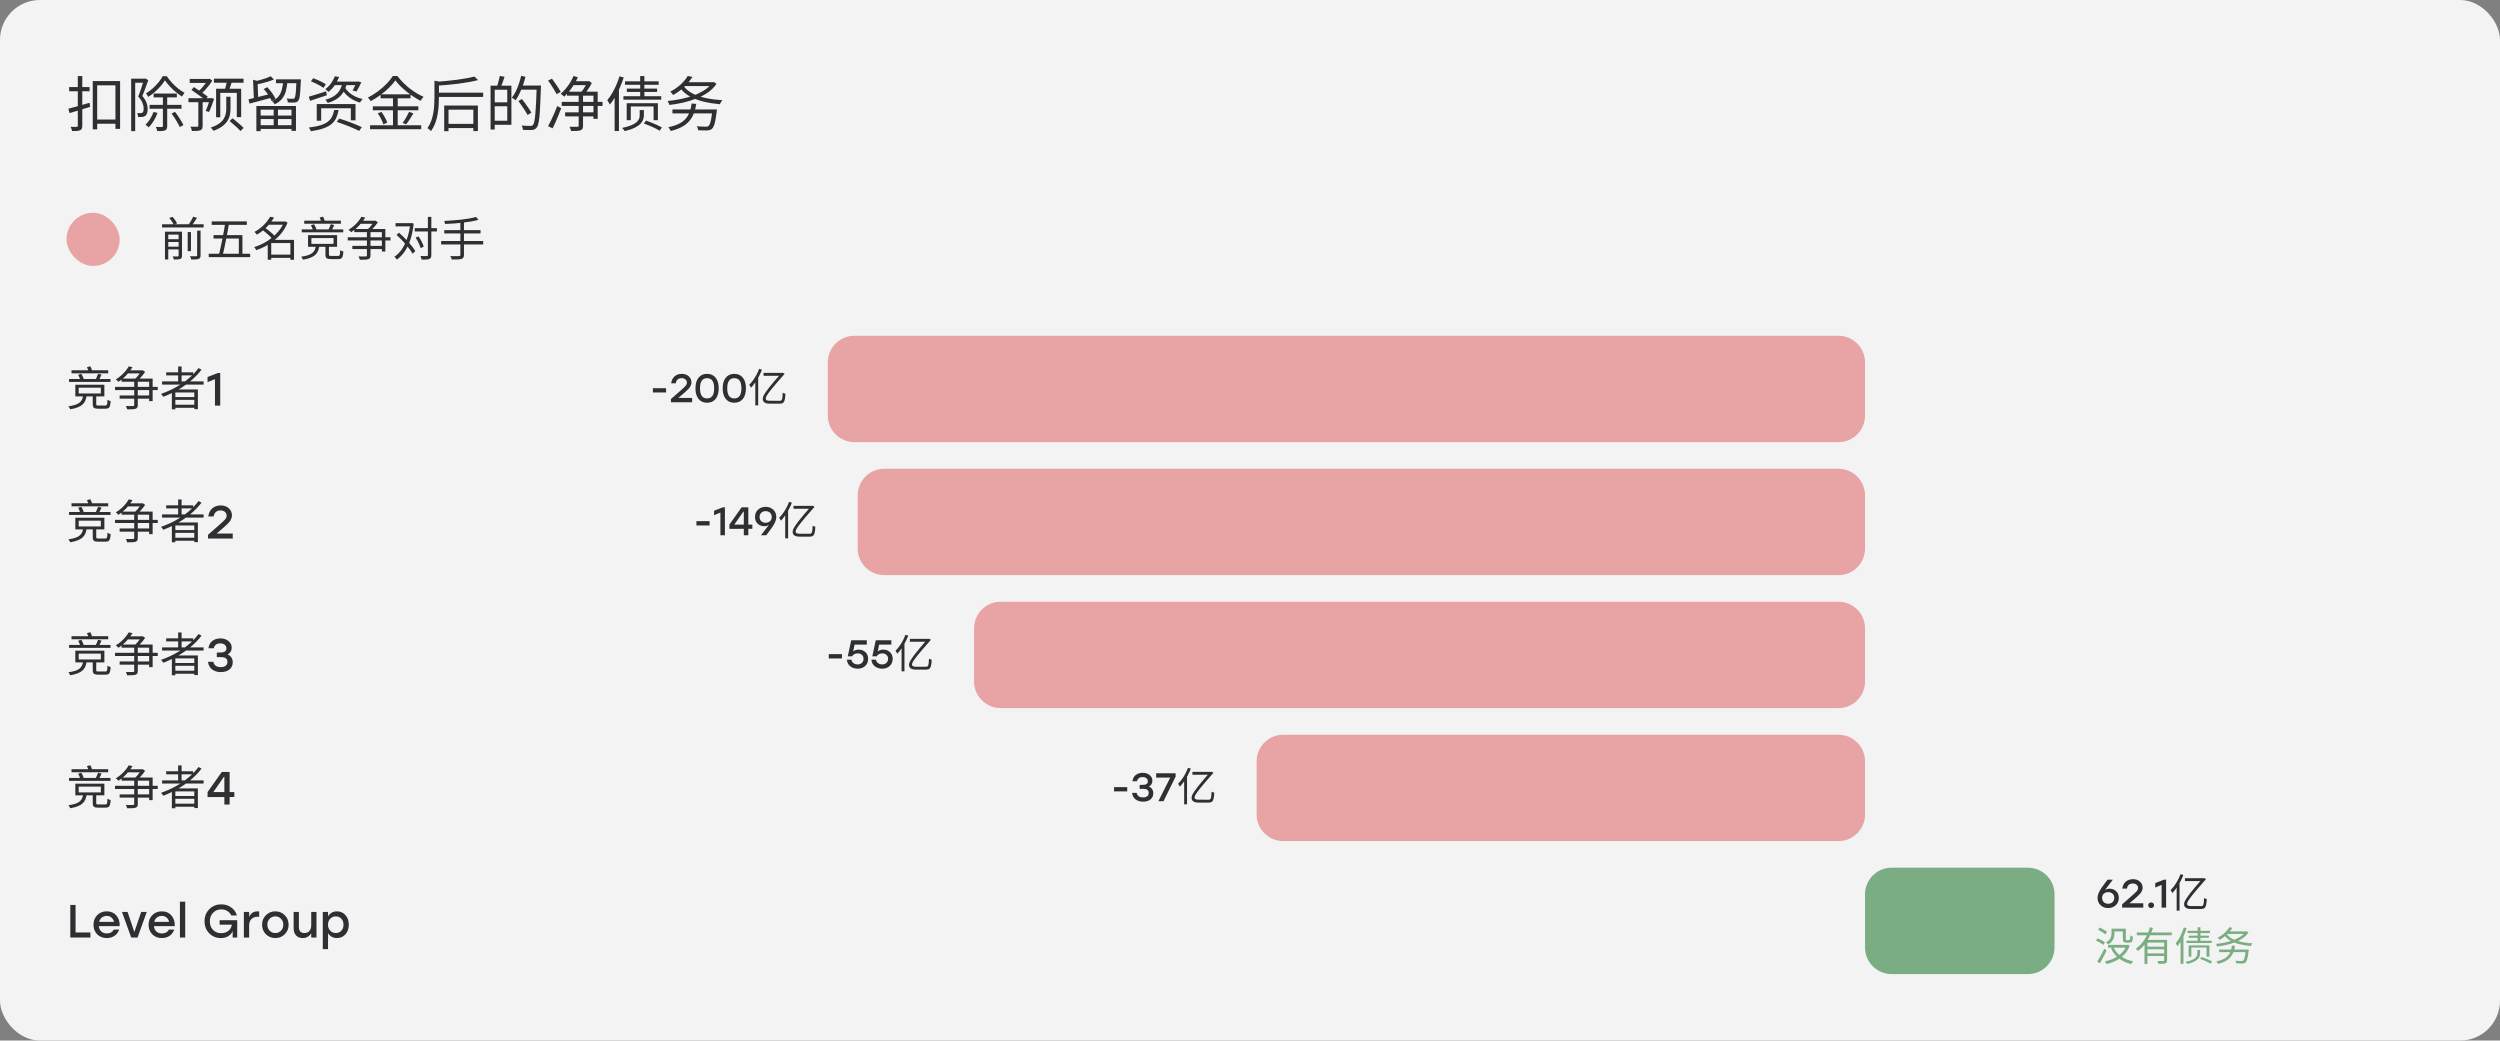 <svg width="752" height="313" viewBox="0 0 752 313" fill="none" xmlns="http://www.w3.org/2000/svg">
<rect x="0" y="0" width="752" height="313" fill="#808080" stroke="none"/>
<rect width="752" height="313" rx="12" fill="#F3F3F3"/>
<path d="M27.902 24.392H36.128V38.756H34.724V25.67H29.234V38.9H27.902V24.392ZM28.676 35.948H35.354V37.226H28.676V35.948ZM20.576 32.69C21.116 32.558 21.728 32.396 22.412 32.204C23.108 32.012 23.84 31.808 24.608 31.592C25.388 31.364 26.168 31.136 26.948 30.908L27.11 32.15C26.042 32.486 24.956 32.816 23.852 33.14C22.76 33.464 21.782 33.758 20.918 34.022L20.576 32.69ZM20.792 26.192H26.948V27.452H20.792V26.192ZM23.402 22.88H24.752V37.82C24.752 38.204 24.704 38.498 24.608 38.702C24.512 38.906 24.344 39.062 24.104 39.17C23.864 39.278 23.552 39.35 23.168 39.386C22.784 39.422 22.292 39.434 21.692 39.422C21.656 39.254 21.596 39.044 21.512 38.792C21.428 38.552 21.338 38.336 21.242 38.144C21.65 38.156 22.022 38.162 22.358 38.162C22.706 38.162 22.94 38.162 23.06 38.162C23.18 38.162 23.264 38.132 23.312 38.072C23.372 38.024 23.402 37.94 23.402 37.82V22.88ZM46.208 28.136H53.192V29.288H46.208V28.136ZM45.002 31.538H54.596V32.708H45.002V31.538ZM49.61 24.158C49.274 24.722 48.842 25.31 48.314 25.922C47.786 26.522 47.204 27.104 46.568 27.668C45.944 28.22 45.284 28.712 44.588 29.144C44.516 28.976 44.414 28.79 44.282 28.586C44.15 28.382 44.024 28.214 43.904 28.082C44.588 27.674 45.254 27.188 45.902 26.624C46.55 26.048 47.138 25.442 47.666 24.806C48.194 24.158 48.62 23.528 48.944 22.916H50.168C50.612 23.576 51.122 24.224 51.698 24.86C52.286 25.496 52.904 26.078 53.552 26.606C54.212 27.134 54.86 27.572 55.496 27.92C55.376 28.076 55.244 28.262 55.1 28.478C54.956 28.682 54.836 28.874 54.74 29.054C54.128 28.658 53.498 28.19 52.85 27.65C52.202 27.11 51.596 26.54 51.032 25.94C50.48 25.328 50.006 24.734 49.61 24.158ZM48.998 28.694H50.294V37.91C50.294 38.258 50.246 38.534 50.15 38.738C50.066 38.942 49.904 39.098 49.664 39.206C49.436 39.314 49.13 39.38 48.746 39.404C48.362 39.428 47.888 39.44 47.324 39.44C47.3 39.272 47.24 39.062 47.144 38.81C47.06 38.57 46.97 38.36 46.874 38.18C47.294 38.192 47.672 38.198 48.008 38.198C48.356 38.198 48.59 38.198 48.71 38.198C48.83 38.186 48.908 38.162 48.944 38.126C48.98 38.09 48.998 38.012 48.998 37.892V28.694ZM46.19 33.68L47.378 33.968C47.09 34.784 46.706 35.582 46.226 36.362C45.758 37.13 45.266 37.778 44.75 38.306C44.678 38.234 44.582 38.15 44.462 38.054C44.354 37.958 44.234 37.862 44.102 37.766C43.982 37.658 43.874 37.574 43.778 37.514C44.282 37.034 44.744 36.458 45.164 35.786C45.584 35.102 45.926 34.4 46.19 33.68ZM51.608 34.148L52.634 33.644C52.97 34.052 53.3 34.502 53.624 34.994C53.948 35.474 54.248 35.942 54.524 36.398C54.8 36.854 55.016 37.268 55.172 37.64L54.056 38.216C53.912 37.856 53.702 37.442 53.426 36.974C53.162 36.494 52.874 36.008 52.562 35.516C52.25 35.024 51.932 34.568 51.608 34.148ZM39.458 23.654H43.688V24.878H40.664V39.44H39.458V23.654ZM43.292 23.654H43.526L43.724 23.6L44.606 24.122C44.426 24.614 44.234 25.142 44.03 25.706C43.838 26.258 43.634 26.81 43.418 27.362C43.214 27.902 43.01 28.412 42.806 28.892C43.466 29.636 43.898 30.332 44.102 30.98C44.318 31.616 44.426 32.216 44.426 32.78C44.426 33.26 44.366 33.68 44.246 34.04C44.138 34.4 43.958 34.67 43.706 34.85C43.586 34.934 43.442 35.006 43.274 35.066C43.118 35.114 42.95 35.15 42.77 35.174C42.398 35.21 41.996 35.222 41.564 35.21C41.552 35.042 41.516 34.844 41.456 34.616C41.408 34.388 41.33 34.19 41.222 34.022C41.426 34.034 41.618 34.04 41.798 34.04C41.978 34.04 42.134 34.04 42.266 34.04C42.506 34.028 42.698 33.974 42.842 33.878C42.986 33.77 43.082 33.608 43.13 33.392C43.19 33.164 43.22 32.918 43.22 32.654C43.22 32.15 43.106 31.604 42.878 31.016C42.662 30.416 42.23 29.762 41.582 29.054C41.75 28.646 41.912 28.214 42.068 27.758C42.236 27.29 42.392 26.834 42.536 26.39C42.692 25.934 42.83 25.502 42.95 25.094C43.082 24.686 43.196 24.332 43.292 24.032V23.654ZM57.062 23.744H62.912V24.95H57.062V23.744ZM56.684 29.54H63.56V30.746H56.684V29.54ZM59.654 30.062H60.95V37.856C60.95 38.216 60.902 38.498 60.806 38.702C60.71 38.906 60.536 39.062 60.284 39.17C60.032 39.278 59.696 39.344 59.276 39.368C58.868 39.392 58.352 39.404 57.728 39.404C57.704 39.224 57.65 39.008 57.566 38.756C57.482 38.516 57.392 38.3 57.296 38.108C57.764 38.12 58.184 38.126 58.556 38.126C58.94 38.126 59.192 38.126 59.312 38.126C59.444 38.114 59.534 38.09 59.582 38.054C59.63 38.018 59.654 37.94 59.654 37.82V30.062ZM62.498 23.744H62.786L63.038 23.672L63.866 24.248C63.59 24.704 63.266 25.172 62.894 25.652C62.522 26.132 62.138 26.588 61.742 27.02C61.346 27.44 60.962 27.806 60.59 28.118C60.506 27.998 60.386 27.866 60.23 27.722C60.074 27.566 59.936 27.44 59.816 27.344C60.152 27.056 60.488 26.72 60.824 26.336C61.16 25.952 61.478 25.556 61.778 25.148C62.078 24.728 62.318 24.344 62.498 23.996V23.744ZM63.182 29.54H63.362L63.56 29.486L64.406 29.72C64.178 30.404 63.926 31.112 63.65 31.844C63.386 32.564 63.134 33.17 62.894 33.662L61.868 33.392C62.012 33.092 62.162 32.738 62.318 32.33C62.474 31.91 62.624 31.478 62.768 31.034C62.924 30.578 63.062 30.146 63.182 29.738V29.54ZM57.584 27.056L58.322 26.192C58.778 26.48 59.264 26.804 59.78 27.164C60.308 27.512 60.812 27.854 61.292 28.19C61.784 28.526 62.186 28.82 62.498 29.072L61.724 30.062C61.424 29.81 61.034 29.51 60.554 29.162C60.074 28.802 59.57 28.436 59.042 28.064C58.526 27.692 58.04 27.356 57.584 27.056ZM64.352 23.672H73.262V24.896H64.352V23.672ZM68.312 24.266L69.806 24.464C69.626 24.98 69.446 25.502 69.266 26.03C69.086 26.558 68.918 27.014 68.762 27.398L67.592 27.146C67.724 26.738 67.856 26.264 67.988 25.724C68.132 25.184 68.24 24.698 68.312 24.266ZM68.06 29.09H69.338V32.708C69.338 33.272 69.284 33.86 69.176 34.472C69.068 35.072 68.84 35.666 68.492 36.254C68.144 36.83 67.628 37.388 66.944 37.928C66.272 38.456 65.36 38.93 64.208 39.35C64.124 39.206 64.004 39.038 63.848 38.846C63.692 38.654 63.536 38.498 63.38 38.378C64.448 38.018 65.294 37.61 65.918 37.154C66.554 36.698 67.022 36.212 67.322 35.696C67.622 35.18 67.82 34.664 67.916 34.148C68.012 33.632 68.06 33.146 68.06 32.69V29.09ZM69.05 36.416L69.95 35.588C70.322 35.876 70.718 36.194 71.138 36.542C71.57 36.89 71.972 37.238 72.344 37.586C72.728 37.922 73.04 38.216 73.28 38.468L72.344 39.422C72.116 39.146 71.816 38.834 71.444 38.486C71.072 38.138 70.676 37.784 70.256 37.424C69.836 37.052 69.434 36.716 69.05 36.416ZM65 26.696H72.542V35.228H71.228V27.938H66.26V35.264H65V26.696ZM77.114 31.88H89.03V39.368H87.68V32.996H78.41V39.44H77.114V31.88ZM77.726 34.76H88.346V35.822H77.726V34.76ZM83.018 23.87H89.66V25.022H83.018V23.87ZM77.726 37.658H88.346V38.774H77.726V37.658ZM82.316 32.348H83.612V38.27H82.316V32.348ZM76.124 23.978L77.852 24.482C77.816 24.59 77.69 24.662 77.474 24.698L77.672 29.846H76.358L76.124 23.978ZM74.738 29.864C75.278 29.744 75.902 29.6 76.61 29.432C77.33 29.252 78.092 29.06 78.896 28.856C79.712 28.652 80.528 28.454 81.344 28.262L81.488 29.45C80.36 29.75 79.226 30.05 78.086 30.35C76.958 30.65 75.956 30.92 75.08 31.16L74.738 29.864ZM89.192 23.87H90.506C90.506 23.87 90.506 23.906 90.506 23.978C90.506 24.05 90.506 24.134 90.506 24.23C90.506 24.314 90.5 24.386 90.488 24.446C90.44 25.754 90.38 26.81 90.308 27.614C90.248 28.406 90.17 29.012 90.074 29.432C89.978 29.852 89.858 30.146 89.714 30.314C89.57 30.494 89.408 30.62 89.228 30.692C89.06 30.764 88.856 30.812 88.616 30.836C88.4 30.848 88.106 30.854 87.734 30.854C87.362 30.854 86.978 30.842 86.582 30.818C86.57 30.638 86.534 30.434 86.474 30.206C86.414 29.978 86.33 29.786 86.222 29.63C86.618 29.666 86.978 29.69 87.302 29.702C87.638 29.702 87.878 29.702 88.022 29.702C88.154 29.714 88.262 29.708 88.346 29.684C88.442 29.66 88.52 29.606 88.58 29.522C88.676 29.402 88.76 29.156 88.832 28.784C88.916 28.4 88.982 27.836 89.03 27.092C89.09 26.336 89.144 25.334 89.192 24.086V23.87ZM81.434 22.934L82.388 23.924C81.896 24.128 81.35 24.326 80.75 24.518C80.162 24.698 79.55 24.866 78.914 25.022C78.29 25.166 77.684 25.304 77.096 25.436C77.06 25.292 77 25.13 76.916 24.95C76.844 24.758 76.772 24.596 76.7 24.464C77.264 24.332 77.84 24.182 78.428 24.014C79.016 23.846 79.574 23.672 80.102 23.492C80.63 23.3 81.074 23.114 81.434 22.934ZM85.196 24.284H86.492C86.408 25.364 86.252 26.36 86.024 27.272C85.796 28.172 85.418 28.964 84.89 29.648C84.362 30.332 83.612 30.908 82.64 31.376C82.568 31.22 82.448 31.046 82.28 30.854C82.124 30.662 81.974 30.512 81.83 30.404C82.706 30.008 83.372 29.516 83.828 28.928C84.284 28.328 84.608 27.638 84.8 26.858C85.004 26.078 85.136 25.22 85.196 24.284ZM79.31 26.786L80.408 26.228C80.744 26.576 81.074 26.96 81.398 27.38C81.734 27.8 82.028 28.22 82.28 28.64C82.544 29.048 82.748 29.426 82.892 29.774L81.704 30.404C81.584 30.056 81.398 29.672 81.146 29.252C80.894 28.82 80.606 28.388 80.282 27.956C79.97 27.524 79.646 27.134 79.31 26.786ZM93.53 24.464L94.214 23.528C94.646 23.672 95.102 23.852 95.582 24.068C96.062 24.272 96.518 24.488 96.95 24.716C97.382 24.944 97.736 25.166 98.012 25.382L97.292 26.426C97.028 26.222 96.68 26 96.248 25.76C95.828 25.508 95.378 25.274 94.898 25.058C94.43 24.83 93.974 24.632 93.53 24.464ZM92.882 29.09C93.542 28.898 94.334 28.658 95.258 28.37C96.182 28.082 97.13 27.782 98.102 27.47L98.318 28.658C97.442 28.946 96.56 29.234 95.672 29.522C94.796 29.81 93.998 30.08 93.278 30.332L92.882 29.09ZM100.712 22.952L102.008 23.132C101.708 23.912 101.3 24.698 100.784 25.49C100.268 26.282 99.608 27.008 98.804 27.668C98.732 27.56 98.636 27.458 98.516 27.362C98.408 27.254 98.294 27.152 98.174 27.056C98.054 26.96 97.946 26.882 97.85 26.822C98.582 26.27 99.182 25.646 99.65 24.95C100.13 24.242 100.484 23.576 100.712 22.952ZM100.73 24.554H107.552V25.598H99.992L100.73 24.554ZM107.246 24.554H107.48L107.696 24.482L108.686 24.752C108.458 25.244 108.212 25.748 107.948 26.264C107.696 26.768 107.456 27.194 107.228 27.542L106.058 27.2C106.25 26.888 106.454 26.504 106.67 26.048C106.898 25.592 107.09 25.154 107.246 24.734V24.554ZM95.276 31.304H106.94V36.2H105.536V32.564H96.608V36.326H95.276V31.304ZM100.514 33.086H101.846C101.69 33.986 101.45 34.79 101.126 35.498C100.802 36.194 100.328 36.8 99.704 37.316C99.092 37.832 98.282 38.264 97.274 38.612C96.278 38.972 95.018 39.26 93.494 39.476C93.47 39.368 93.422 39.242 93.35 39.098C93.278 38.966 93.2 38.834 93.116 38.702C93.044 38.57 92.972 38.456 92.9 38.36C94.328 38.192 95.504 37.964 96.428 37.676C97.364 37.376 98.102 37.01 98.642 36.578C99.194 36.146 99.608 35.648 99.884 35.084C100.172 34.508 100.382 33.842 100.514 33.086ZM101.288 36.65L102.026 35.66C102.59 35.828 103.184 36.02 103.808 36.236C104.432 36.452 105.056 36.68 105.68 36.92C106.304 37.148 106.886 37.382 107.426 37.622C107.978 37.85 108.446 38.06 108.83 38.252L108.038 39.368C107.654 39.176 107.192 38.96 106.652 38.72C106.124 38.48 105.554 38.24 104.942 38C104.33 37.748 103.706 37.508 103.07 37.28C102.446 37.04 101.852 36.83 101.288 36.65ZM102.98 25.094H104.33C104.186 25.742 103.976 26.36 103.7 26.948C103.436 27.536 103.088 28.082 102.656 28.586C102.224 29.09 101.672 29.546 101 29.954C100.34 30.35 99.536 30.692 98.588 30.98C98.516 30.836 98.408 30.668 98.264 30.476C98.132 30.272 98 30.116 97.868 30.008C98.744 29.768 99.482 29.48 100.082 29.144C100.682 28.796 101.174 28.412 101.558 27.992C101.942 27.56 102.242 27.098 102.458 26.606C102.686 26.114 102.86 25.61 102.98 25.094ZM103.754 26.318C104.078 26.87 104.504 27.38 105.032 27.848C105.572 28.304 106.184 28.7 106.868 29.036C107.564 29.372 108.302 29.624 109.082 29.792C108.95 29.912 108.806 30.08 108.65 30.296C108.494 30.5 108.368 30.686 108.272 30.854C107.468 30.626 106.706 30.308 105.986 29.9C105.278 29.48 104.648 28.994 104.096 28.442C103.544 27.878 103.094 27.26 102.746 26.588L103.754 26.318ZM118.928 24.176C118.436 24.884 117.8 25.622 117.02 26.39C116.252 27.146 115.394 27.872 114.446 28.568C113.51 29.264 112.532 29.882 111.512 30.422C111.452 30.314 111.374 30.194 111.278 30.062C111.182 29.93 111.08 29.804 110.972 29.684C110.876 29.552 110.774 29.438 110.666 29.342C111.71 28.826 112.712 28.208 113.672 27.488C114.644 26.756 115.52 25.988 116.3 25.184C117.08 24.38 117.704 23.606 118.172 22.862H119.54C120.02 23.498 120.566 24.128 121.178 24.752C121.79 25.376 122.438 25.964 123.122 26.516C123.818 27.056 124.526 27.548 125.246 27.992C125.978 28.436 126.698 28.814 127.406 29.126C127.238 29.294 127.076 29.486 126.92 29.702C126.764 29.918 126.626 30.128 126.506 30.332C125.822 29.972 125.12 29.558 124.4 29.09C123.68 28.61 122.978 28.1 122.294 27.56C121.622 27.008 120.998 26.45 120.422 25.886C119.846 25.31 119.348 24.74 118.928 24.176ZM114.482 28.37H123.5V29.576H114.482V28.37ZM112.142 31.988H125.84V33.176H112.142V31.988ZM111.314 37.676H126.704V38.864H111.314V37.676ZM118.208 28.838H119.63V38.288H118.208V28.838ZM113.636 34.094L114.734 33.662C114.986 33.986 115.226 34.346 115.454 34.742C115.694 35.126 115.904 35.51 116.084 35.894C116.264 36.266 116.39 36.602 116.462 36.902L115.292 37.406C115.22 37.106 115.1 36.764 114.932 36.38C114.764 35.996 114.566 35.606 114.338 35.21C114.11 34.814 113.876 34.442 113.636 34.094ZM123.068 33.626L124.346 34.13C123.998 34.694 123.626 35.282 123.23 35.894C122.846 36.494 122.48 36.998 122.132 37.406L121.124 36.974C121.34 36.674 121.568 36.332 121.808 35.948C122.048 35.552 122.276 35.15 122.492 34.742C122.72 34.334 122.912 33.962 123.068 33.626ZM131.402 27.866H145.334V29.162H131.402V27.866ZM134.264 37.262H142.85V38.522H134.264V37.262ZM130.682 24.266L132.41 24.608C132.386 24.74 132.26 24.824 132.032 24.86V29.342C132.032 30.074 132.002 30.872 131.942 31.736C131.894 32.588 131.792 33.47 131.636 34.382C131.48 35.282 131.24 36.17 130.916 37.046C130.592 37.91 130.166 38.714 129.638 39.458C129.578 39.362 129.482 39.254 129.35 39.134C129.23 39.014 129.098 38.9 128.954 38.792C128.822 38.684 128.696 38.606 128.576 38.558C129.056 37.874 129.434 37.142 129.71 36.362C129.998 35.57 130.208 34.766 130.34 33.95C130.484 33.134 130.574 32.336 130.61 31.556C130.658 30.764 130.682 30.02 130.682 29.324V24.266ZM142.688 23.024L143.822 24.086C143.006 24.302 142.1 24.5 141.104 24.68C140.108 24.86 139.058 25.022 137.954 25.166C136.862 25.298 135.758 25.418 134.642 25.526C133.526 25.622 132.434 25.706 131.366 25.778C131.366 25.67 131.342 25.55 131.294 25.418C131.258 25.274 131.21 25.13 131.15 24.986C131.102 24.842 131.054 24.722 131.006 24.626C132.038 24.554 133.1 24.464 134.192 24.356C135.284 24.248 136.352 24.128 137.396 23.996C138.44 23.852 139.412 23.702 140.312 23.546C141.224 23.378 142.016 23.204 142.688 23.024ZM133.616 31.736H143.75V39.422H142.382V32.996H134.912V39.458H133.616V31.736ZM148.358 25.778H153.83V37.55H148.358V36.326H152.588V26.984H148.358V25.778ZM147.566 25.778H148.808V38.972H147.566V25.778ZM148.268 30.782H153.236V31.97H148.268V30.782ZM150.32 22.844L151.778 23.096C151.598 23.66 151.4 24.23 151.184 24.806C150.98 25.382 150.788 25.874 150.608 26.282L149.51 26.012C149.618 25.712 149.72 25.376 149.816 25.004C149.924 24.632 150.02 24.254 150.104 23.87C150.2 23.486 150.272 23.144 150.32 22.844ZM156.404 25.724H161.93V26.966H156.404V25.724ZM161.444 25.724H162.722C162.722 25.724 162.722 25.766 162.722 25.85C162.722 25.934 162.722 26.036 162.722 26.156C162.722 26.264 162.716 26.348 162.704 26.408C162.632 28.472 162.56 30.218 162.488 31.646C162.428 33.074 162.35 34.244 162.254 35.156C162.158 36.056 162.044 36.758 161.912 37.262C161.792 37.766 161.642 38.126 161.462 38.342C161.258 38.606 161.042 38.786 160.814 38.882C160.598 38.99 160.328 39.062 160.004 39.098C159.704 39.122 159.308 39.128 158.816 39.116C158.336 39.116 157.838 39.098 157.322 39.062C157.31 38.87 157.262 38.648 157.178 38.396C157.106 38.144 157.004 37.934 156.872 37.766C157.472 37.814 158.012 37.844 158.492 37.856C158.984 37.868 159.338 37.874 159.554 37.874C159.734 37.874 159.878 37.856 159.986 37.82C160.106 37.772 160.22 37.688 160.328 37.568C160.472 37.412 160.598 37.094 160.706 36.614C160.826 36.122 160.928 35.426 161.012 34.526C161.096 33.626 161.174 32.48 161.246 31.088C161.318 29.684 161.384 27.992 161.444 26.012V25.724ZM156.764 22.808L158.06 23.096C157.844 23.996 157.58 24.878 157.268 25.742C156.968 26.594 156.632 27.398 156.26 28.154C155.9 28.91 155.516 29.576 155.108 30.152C155.024 30.08 154.91 29.996 154.766 29.9C154.634 29.792 154.496 29.696 154.352 29.612C154.208 29.516 154.082 29.438 153.974 29.378C154.394 28.838 154.778 28.22 155.126 27.524C155.474 26.816 155.786 26.06 156.062 25.256C156.338 24.452 156.572 23.636 156.764 22.808ZM155.936 30.386L156.998 29.792C157.334 30.212 157.682 30.674 158.042 31.178C158.414 31.682 158.756 32.168 159.068 32.636C159.392 33.104 159.65 33.518 159.842 33.878L158.69 34.598C158.51 34.226 158.264 33.8 157.952 33.32C157.652 32.828 157.322 32.33 156.962 31.826C156.614 31.31 156.272 30.83 155.936 30.386ZM172.28 24.428H177.158V25.616H172.28V24.428ZM169.994 33.788H179.066V35.012H169.994V33.788ZM168.968 30.638H181.244V31.862H168.968V30.638ZM170.552 27.578H179.786V35.75H178.508V28.784H170.552V27.578ZM174.062 28.208H175.376V37.82C175.376 38.204 175.322 38.498 175.214 38.702C175.106 38.918 174.914 39.08 174.638 39.188C174.362 39.296 173.99 39.362 173.522 39.386C173.066 39.41 172.484 39.416 171.776 39.404C171.74 39.236 171.68 39.026 171.596 38.774C171.512 38.534 171.422 38.318 171.326 38.126C171.854 38.138 172.34 38.144 172.784 38.144C173.228 38.156 173.528 38.156 173.684 38.144C173.828 38.132 173.924 38.102 173.972 38.054C174.032 38.018 174.062 37.934 174.062 37.802V28.208ZM172.514 22.862L173.81 23.24C173.486 23.984 173.102 24.716 172.658 25.436C172.214 26.144 171.74 26.816 171.236 27.452C170.732 28.076 170.222 28.622 169.706 29.09C169.646 29.018 169.55 28.928 169.418 28.82C169.286 28.7 169.148 28.586 169.004 28.478C168.872 28.358 168.758 28.268 168.662 28.208C169.178 27.764 169.676 27.26 170.156 26.696C170.636 26.12 171.08 25.508 171.488 24.86C171.896 24.2 172.238 23.534 172.514 22.862ZM176.636 24.428H176.924L177.14 24.356L178.022 24.968C177.842 25.352 177.62 25.754 177.356 26.174C177.092 26.594 176.816 26.996 176.528 27.38C176.252 27.764 175.976 28.106 175.7 28.406C175.592 28.298 175.442 28.19 175.25 28.082C175.058 27.962 174.896 27.86 174.764 27.776C175.004 27.5 175.244 27.182 175.484 26.822C175.724 26.462 175.946 26.096 176.15 25.724C176.354 25.34 176.516 24.992 176.636 24.68V24.428ZM164.864 24.23L166.034 23.672C166.346 24.08 166.67 24.53 167.006 25.022C167.354 25.502 167.672 25.976 167.96 26.444C168.26 26.9 168.5 27.302 168.68 27.65L167.42 28.316C167.252 27.956 167.024 27.542 166.736 27.074C166.46 26.606 166.154 26.12 165.818 25.616C165.494 25.112 165.176 24.65 164.864 24.23ZM164.864 37.964C165.14 37.46 165.44 36.872 165.764 36.2C166.088 35.528 166.412 34.82 166.736 34.076C167.06 33.332 167.354 32.606 167.618 31.898L168.824 32.546C168.572 33.218 168.296 33.914 167.996 34.634C167.708 35.342 167.414 36.038 167.114 36.722C166.814 37.394 166.52 38.018 166.232 38.594L164.864 37.964ZM187.994 24.464H198.128V25.508H187.994V24.464ZM188.552 26.66H197.66V27.65H188.552V26.66ZM187.526 28.946H198.902V29.972H187.526V28.946ZM192.566 22.88H193.826V29.396H192.566V22.88ZM192.422 33.104H193.682V34.67C193.682 35.054 193.616 35.456 193.484 35.876C193.364 36.296 193.112 36.722 192.728 37.154C192.344 37.586 191.768 37.994 191 38.378C190.232 38.774 189.206 39.128 187.922 39.44C187.85 39.308 187.73 39.146 187.562 38.954C187.406 38.762 187.256 38.606 187.112 38.486C188.336 38.222 189.308 37.934 190.028 37.622C190.748 37.298 191.276 36.962 191.612 36.614C191.96 36.266 192.182 35.924 192.278 35.588C192.374 35.252 192.422 34.94 192.422 34.652V33.104ZM193.664 37.136L194.348 36.272C194.864 36.452 195.422 36.662 196.022 36.902C196.622 37.142 197.192 37.388 197.732 37.64C198.284 37.892 198.746 38.126 199.118 38.342L198.398 39.332C198.062 39.104 197.624 38.852 197.084 38.576C196.544 38.312 195.968 38.054 195.356 37.802C194.756 37.55 194.192 37.328 193.664 37.136ZM188.516 31.052H197.894V36.164H196.598V32.024H189.74V36.164H188.516V31.052ZM186.338 22.952L187.616 23.312C187.292 24.308 186.914 25.304 186.482 26.3C186.05 27.296 185.576 28.238 185.06 29.126C184.544 30.002 184.01 30.782 183.458 31.466C183.422 31.358 183.35 31.22 183.242 31.052C183.146 30.884 183.044 30.716 182.936 30.548C182.84 30.368 182.75 30.23 182.666 30.134C183.17 29.534 183.65 28.85 184.106 28.082C184.562 27.302 184.982 26.474 185.366 25.598C185.75 24.722 186.074 23.84 186.338 22.952ZM184.88 27.578L186.158 26.3L186.176 26.318V39.404H184.88V27.578ZM202.268 32.924H214.778V34.112H202.268V32.924ZM214.31 32.924H215.66C215.66 32.924 215.654 32.96 215.642 33.032C215.642 33.104 215.636 33.188 215.624 33.284C215.624 33.38 215.612 33.464 215.588 33.536C215.456 34.616 215.318 35.51 215.174 36.218C215.042 36.926 214.892 37.478 214.724 37.874C214.556 38.27 214.37 38.558 214.166 38.738C213.974 38.918 213.764 39.038 213.536 39.098C213.308 39.17 213.032 39.218 212.708 39.242C212.432 39.242 212.048 39.236 211.556 39.224C211.064 39.224 210.548 39.212 210.008 39.188C209.996 38.996 209.948 38.786 209.864 38.558C209.792 38.342 209.696 38.15 209.576 37.982C209.948 38.018 210.314 38.042 210.674 38.054C211.046 38.078 211.376 38.09 211.664 38.09C211.952 38.102 212.168 38.108 212.312 38.108C212.504 38.108 212.66 38.096 212.78 38.072C212.9 38.048 213.008 38 213.104 37.928C213.26 37.796 213.41 37.55 213.554 37.19C213.698 36.818 213.83 36.302 213.95 35.642C214.07 34.97 214.19 34.13 214.31 33.122V32.924ZM208.028 31.142L209.432 31.25C209.192 32.87 208.76 34.22 208.136 35.3C207.512 36.368 206.672 37.226 205.616 37.874C204.572 38.522 203.288 39.032 201.764 39.404C201.728 39.296 201.662 39.17 201.566 39.026C201.482 38.894 201.392 38.756 201.296 38.612C201.2 38.468 201.11 38.348 201.026 38.252C202.478 37.976 203.69 37.562 204.662 37.01C205.634 36.446 206.396 35.69 206.948 34.742C207.5 33.782 207.86 32.582 208.028 31.142ZM205.796 24.734H214.526V25.886H205.796V24.734ZM214.202 24.734H214.472L214.706 24.662L215.516 25.22C214.868 26.192 214.028 27.044 212.996 27.776C211.976 28.496 210.824 29.108 209.54 29.612C208.268 30.116 206.93 30.53 205.526 30.854C204.134 31.166 202.748 31.406 201.368 31.574C201.32 31.406 201.242 31.208 201.134 30.98C201.038 30.74 200.936 30.542 200.828 30.386C202.16 30.254 203.498 30.05 204.842 29.774C206.198 29.498 207.482 29.138 208.694 28.694C209.906 28.238 210.986 27.698 211.934 27.074C212.894 26.45 213.65 25.73 214.202 24.914V24.734ZM205.778 26.084C206.438 26.924 207.338 27.632 208.478 28.208C209.618 28.772 210.938 29.21 212.438 29.522C213.95 29.834 215.57 30.038 217.298 30.134C217.214 30.242 217.118 30.368 217.01 30.512C216.914 30.656 216.824 30.8 216.74 30.944C216.656 31.088 216.59 31.226 216.542 31.358C214.79 31.202 213.152 30.938 211.628 30.566C210.104 30.194 208.748 29.684 207.56 29.036C206.384 28.376 205.412 27.548 204.644 26.552L205.778 26.084ZM206.876 22.862L208.28 23.132C207.68 24.104 206.9 25.064 205.94 26.012C204.992 26.96 203.834 27.818 202.466 28.586C202.406 28.478 202.328 28.364 202.232 28.244C202.136 28.112 202.034 27.986 201.926 27.866C201.818 27.746 201.716 27.65 201.62 27.578C202.472 27.134 203.234 26.648 203.906 26.12C204.59 25.592 205.178 25.046 205.67 24.482C206.174 23.918 206.576 23.378 206.876 22.862Z" fill="#2D2F33"/>
<rect x="20" y="64" width="16" height="16" rx="8" fill="#E8A3A4"/>
<path d="M48.742 67.452H61.258V68.418H48.742V67.452ZM50.184 71.96H54.118V72.786H50.184V71.96ZM50.184 74.2H54.118V75.026H50.184V74.2ZM56.456 69.804H57.436V75.544H56.456V69.804ZM53.726 69.678H54.748V76.916C54.748 77.177 54.711 77.383 54.636 77.532C54.571 77.681 54.44 77.798 54.244 77.882C54.048 77.966 53.791 78.017 53.474 78.036C53.166 78.055 52.774 78.064 52.298 78.064C52.27 77.933 52.219 77.775 52.144 77.588C52.079 77.411 52.009 77.257 51.934 77.126C52.289 77.135 52.611 77.14 52.9 77.14C53.189 77.149 53.381 77.149 53.474 77.14C53.577 77.14 53.642 77.121 53.67 77.084C53.707 77.047 53.726 76.986 53.726 76.902V69.678ZM59.298 69.384H60.334V76.818C60.334 77.117 60.292 77.345 60.208 77.504C60.124 77.672 59.97 77.798 59.746 77.882C59.531 77.966 59.242 78.017 58.878 78.036C58.523 78.064 58.075 78.073 57.534 78.064C57.506 77.924 57.455 77.756 57.38 77.56C57.305 77.373 57.231 77.205 57.156 77.056C57.576 77.075 57.959 77.084 58.304 77.084C58.649 77.084 58.883 77.079 59.004 77.07C59.116 77.07 59.191 77.051 59.228 77.014C59.275 76.977 59.298 76.907 59.298 76.804V69.384ZM50.912 65.576L51.892 65.226C52.163 65.515 52.429 65.847 52.69 66.22C52.951 66.593 53.152 66.915 53.292 67.186L52.256 67.578C52.144 67.307 51.957 66.985 51.696 66.612C51.444 66.229 51.183 65.884 50.912 65.576ZM58.122 65.17L59.242 65.534C58.981 65.973 58.696 66.416 58.388 66.864C58.089 67.312 57.814 67.699 57.562 68.026L56.624 67.69C56.801 67.457 56.983 67.195 57.17 66.906C57.357 66.607 57.529 66.309 57.688 66.01C57.856 65.702 58.001 65.422 58.122 65.17ZM49.624 69.678H54.062V70.574H50.618V78.05H49.624V69.678ZM63.68 66.598H74.25V67.634H63.68V66.598ZM62.784 76.314H75.244V77.35H62.784V76.314ZM67.768 66.962H68.944C68.804 67.765 68.65 68.619 68.482 69.524C68.314 70.429 68.141 71.335 67.964 72.24C67.787 73.145 67.609 74.004 67.432 74.816C67.255 75.628 67.091 76.337 66.942 76.944H65.766C65.934 76.319 66.107 75.595 66.284 74.774C66.471 73.953 66.653 73.089 66.83 72.184C67.017 71.279 67.189 70.378 67.348 69.482C67.516 68.586 67.656 67.746 67.768 66.962ZM64.226 70.728H72.92V76.79H71.842V71.75H64.226V70.728ZM81.11 76.594H87.858V77.56H81.11V76.594ZM80.62 66.64H85.758V67.592H80.62V66.64ZM81.25 65.198L82.44 65.422C82.085 66.029 81.661 66.64 81.166 67.256C80.671 67.863 80.102 68.451 79.458 69.02C78.814 69.589 78.086 70.112 77.274 70.588C77.227 70.504 77.157 70.411 77.064 70.308C76.98 70.205 76.891 70.107 76.798 70.014C76.705 69.911 76.616 69.832 76.532 69.776C77.297 69.356 77.983 68.889 78.59 68.376C79.206 67.853 79.733 67.321 80.172 66.78C80.62 66.229 80.979 65.702 81.25 65.198ZM85.408 66.64H85.618L85.8 66.584L86.5 66.976C86.08 68.031 85.534 68.997 84.862 69.874C84.19 70.751 83.429 71.535 82.58 72.226C81.74 72.917 80.849 73.519 79.906 74.032C78.973 74.536 78.025 74.942 77.064 75.25C77.027 75.157 76.971 75.049 76.896 74.928C76.831 74.807 76.756 74.69 76.672 74.578C76.597 74.466 76.527 74.377 76.462 74.312C77.367 74.051 78.273 73.687 79.178 73.22C80.083 72.753 80.937 72.198 81.74 71.554C82.552 70.91 83.275 70.191 83.91 69.398C84.554 68.605 85.053 67.751 85.408 66.836V66.64ZM78.884 69.132L79.654 68.474C80.027 68.717 80.41 68.997 80.802 69.314C81.203 69.631 81.577 69.949 81.922 70.266C82.267 70.583 82.547 70.877 82.762 71.148L81.908 71.89C81.712 71.619 81.446 71.321 81.11 70.994C80.774 70.667 80.41 70.341 80.018 70.014C79.626 69.687 79.248 69.393 78.884 69.132ZM87.354 72.156H88.432V78.148H87.354V72.156ZM81.586 72.156H87.886V73.122H81.586V78.12H80.536V72.996L81.376 72.156H81.586ZM91.512 66.374H102.544V67.298H91.512V66.374ZM90.77 69.006H103.244V69.888H90.77V69.006ZM99.506 67.438L100.542 67.69C100.374 68.054 100.201 68.418 100.024 68.782C99.847 69.137 99.679 69.449 99.52 69.72L98.596 69.468C98.755 69.188 98.918 68.857 99.086 68.474C99.263 68.082 99.403 67.737 99.506 67.438ZM93.528 67.718L94.48 67.452C94.648 67.713 94.802 68.012 94.942 68.348C95.082 68.675 95.18 68.959 95.236 69.202L94.214 69.51C94.167 69.267 94.074 68.978 93.934 68.642C93.803 68.306 93.668 67.998 93.528 67.718ZM96.16 65.436L97.168 65.17C97.299 65.394 97.415 65.646 97.518 65.926C97.63 66.206 97.705 66.453 97.742 66.668L96.692 66.962C96.655 66.747 96.585 66.5 96.482 66.22C96.389 65.931 96.281 65.669 96.16 65.436ZM93.668 71.61V73.36H100.332V71.61H93.668ZM92.66 70.728H101.396V74.242H92.66V70.728ZM97.896 73.822H98.946V76.566C98.946 76.743 98.988 76.86 99.072 76.916C99.156 76.963 99.352 76.986 99.66 76.986C99.725 76.986 99.847 76.986 100.024 76.986C100.201 76.986 100.397 76.986 100.612 76.986C100.827 76.986 101.027 76.986 101.214 76.986C101.41 76.986 101.555 76.986 101.648 76.986C101.835 76.986 101.97 76.949 102.054 76.874C102.147 76.79 102.213 76.627 102.25 76.384C102.287 76.132 102.315 75.749 102.334 75.236C102.409 75.292 102.502 75.348 102.614 75.404C102.726 75.46 102.843 75.511 102.964 75.558C103.085 75.595 103.193 75.623 103.286 75.642C103.249 76.258 103.179 76.734 103.076 77.07C102.983 77.406 102.833 77.635 102.628 77.756C102.423 77.877 102.133 77.938 101.76 77.938C101.685 77.938 101.541 77.938 101.326 77.938C101.121 77.938 100.892 77.938 100.64 77.938C100.388 77.938 100.159 77.938 99.954 77.938C99.749 77.938 99.613 77.938 99.548 77.938C99.109 77.938 98.769 77.896 98.526 77.812C98.293 77.737 98.129 77.602 98.036 77.406C97.943 77.21 97.896 76.935 97.896 76.58V73.822ZM95.026 73.836H96.09C96.015 74.433 95.88 74.965 95.684 75.432C95.497 75.899 95.222 76.305 94.858 76.65C94.494 76.986 94.009 77.275 93.402 77.518C92.805 77.761 92.044 77.961 91.12 78.12C91.092 78.036 91.045 77.938 90.98 77.826C90.924 77.714 90.859 77.602 90.784 77.49C90.709 77.387 90.639 77.299 90.574 77.224C91.414 77.103 92.109 76.949 92.66 76.762C93.211 76.575 93.645 76.347 93.962 76.076C94.289 75.805 94.531 75.488 94.69 75.124C94.849 74.751 94.961 74.321 95.026 73.836ZM110.37 69.412H111.448V76.832C111.448 77.168 111.397 77.415 111.294 77.574C111.201 77.742 111.033 77.868 110.79 77.952C110.538 78.036 110.211 78.087 109.81 78.106C109.409 78.125 108.891 78.134 108.256 78.134C108.228 77.994 108.172 77.826 108.088 77.63C108.013 77.434 107.934 77.266 107.85 77.126C108.186 77.135 108.503 77.14 108.802 77.14C109.101 77.149 109.357 77.149 109.572 77.14C109.787 77.14 109.936 77.14 110.02 77.14C110.16 77.131 110.253 77.103 110.3 77.056C110.347 77.019 110.37 76.939 110.37 76.818V69.412ZM106.562 68.88H115.914V75.67H114.864V69.818H106.562V68.88ZM104.602 71.372H117.454V72.324H104.602V71.372ZM105.988 73.962H115.368V74.928H105.988V73.962ZM108.718 65.212L109.866 65.436C109.399 66.201 108.816 66.971 108.116 67.746C107.416 68.511 106.581 69.216 105.61 69.86C105.554 69.776 105.479 69.687 105.386 69.594C105.302 69.501 105.209 69.412 105.106 69.328C105.003 69.235 104.91 69.165 104.826 69.118C105.451 68.754 106.011 68.348 106.506 67.9C107.001 67.452 107.435 66.999 107.808 66.542C108.181 66.075 108.485 65.632 108.718 65.212ZM108.648 66.402H112.68V67.326H107.948L108.648 66.402ZM112.47 66.402H112.722L112.904 66.346L113.66 66.878C113.464 67.177 113.226 67.494 112.946 67.83C112.675 68.157 112.395 68.474 112.106 68.782C111.817 69.081 111.537 69.347 111.266 69.58C111.173 69.487 111.051 69.393 110.902 69.3C110.762 69.197 110.636 69.118 110.524 69.062C110.767 68.847 111.009 68.6 111.252 68.32C111.504 68.031 111.737 67.737 111.952 67.438C112.167 67.13 112.339 66.855 112.47 66.612V66.402ZM118.98 67.116H123.74V68.11H118.98V67.116ZM123.39 67.116H123.572L123.754 67.074L124.44 67.27C124.244 69.081 123.913 70.681 123.446 72.072C122.989 73.463 122.415 74.657 121.724 75.656C121.043 76.645 120.259 77.457 119.372 78.092C119.316 78.008 119.246 77.91 119.162 77.798C119.078 77.686 118.989 77.579 118.896 77.476C118.803 77.383 118.714 77.303 118.63 77.238C119.442 76.706 120.175 75.973 120.828 75.04C121.481 74.107 122.027 72.996 122.466 71.708C122.914 70.42 123.222 68.973 123.39 67.368V67.116ZM119.274 70.658L120.016 70C120.483 70.411 120.959 70.854 121.444 71.33C121.929 71.806 122.396 72.291 122.844 72.786C123.292 73.281 123.693 73.766 124.048 74.242C124.412 74.709 124.706 75.143 124.93 75.544L124.09 76.314C123.885 75.913 123.605 75.474 123.25 74.998C122.895 74.513 122.499 74.018 122.06 73.514C121.631 73.01 121.178 72.515 120.702 72.03C120.226 71.535 119.75 71.078 119.274 70.658ZM124.748 68.614H131.426V69.622H124.748V68.614ZM128.71 65.24H129.746V76.692C129.746 77.037 129.699 77.299 129.606 77.476C129.513 77.663 129.359 77.803 129.144 77.896C128.939 77.989 128.645 78.045 128.262 78.064C127.889 78.092 127.408 78.106 126.82 78.106C126.801 78.003 126.773 77.887 126.736 77.756C126.699 77.625 126.657 77.49 126.61 77.35C126.563 77.219 126.517 77.103 126.47 77C126.909 77.019 127.305 77.028 127.66 77.028C128.015 77.028 128.253 77.028 128.374 77.028C128.495 77.019 128.579 76.991 128.626 76.944C128.682 76.897 128.71 76.813 128.71 76.692V65.24ZM125.028 71.484L125.882 71.092C126.106 71.409 126.325 71.755 126.54 72.128C126.755 72.501 126.941 72.87 127.1 73.234C127.268 73.589 127.389 73.906 127.464 74.186L126.54 74.648C126.465 74.359 126.349 74.032 126.19 73.668C126.041 73.304 125.863 72.931 125.658 72.548C125.462 72.165 125.252 71.811 125.028 71.484ZM143.172 65.254L143.942 66.108C143.317 66.295 142.598 66.463 141.786 66.612C140.983 66.752 140.129 66.873 139.224 66.976C138.328 67.079 137.423 67.163 136.508 67.228C135.603 67.293 134.725 67.34 133.876 67.368C133.857 67.237 133.82 67.083 133.764 66.906C133.717 66.719 133.671 66.57 133.624 66.458C134.455 66.411 135.318 66.355 136.214 66.29C137.11 66.225 137.987 66.145 138.846 66.052C139.705 65.949 140.503 65.833 141.24 65.702C141.987 65.571 142.631 65.422 143.172 65.254ZM133.638 69.216H144.544V70.224H133.638V69.216ZM132.7 72.492H145.342V73.528H132.7V72.492ZM138.482 66.752H139.56V76.65C139.56 77.023 139.499 77.299 139.378 77.476C139.266 77.663 139.079 77.798 138.818 77.882C138.547 77.966 138.174 78.017 137.698 78.036C137.231 78.064 136.629 78.073 135.892 78.064C135.864 77.961 135.827 77.845 135.78 77.714C135.733 77.593 135.677 77.467 135.612 77.336C135.556 77.215 135.5 77.112 135.444 77.028C135.836 77.037 136.209 77.042 136.564 77.042C136.919 77.042 137.227 77.042 137.488 77.042C137.749 77.042 137.936 77.042 138.048 77.042C138.207 77.033 138.319 77 138.384 76.944C138.449 76.888 138.482 76.79 138.482 76.65V66.752Z" fill="#2D2F33"/>
<path d="M21.512 111.374H32.544V112.298H21.512V111.374ZM20.77 114.006H33.244V114.888H20.77V114.006ZM29.506 112.438L30.542 112.69C30.374 113.054 30.201 113.418 30.024 113.782C29.847 114.137 29.679 114.449 29.52 114.72L28.596 114.468C28.755 114.188 28.918 113.857 29.086 113.474C29.263 113.082 29.403 112.737 29.506 112.438ZM23.528 112.718L24.48 112.452C24.648 112.713 24.802 113.012 24.942 113.348C25.082 113.675 25.18 113.959 25.236 114.202L24.214 114.51C24.167 114.267 24.074 113.978 23.934 113.642C23.803 113.306 23.668 112.998 23.528 112.718ZM26.16 110.436L27.168 110.17C27.299 110.394 27.415 110.646 27.518 110.926C27.63 111.206 27.705 111.453 27.742 111.668L26.692 111.962C26.655 111.747 26.585 111.5 26.482 111.22C26.389 110.931 26.281 110.669 26.16 110.436ZM23.668 116.61V118.36H30.332V116.61H23.668ZM22.66 115.728H31.396V119.242H22.66V115.728ZM27.896 118.822H28.946V121.566C28.946 121.743 28.988 121.86 29.072 121.916C29.156 121.963 29.352 121.986 29.66 121.986C29.725 121.986 29.847 121.986 30.024 121.986C30.201 121.986 30.397 121.986 30.612 121.986C30.827 121.986 31.027 121.986 31.214 121.986C31.41 121.986 31.555 121.986 31.648 121.986C31.835 121.986 31.97 121.949 32.054 121.874C32.147 121.79 32.213 121.627 32.25 121.384C32.287 121.132 32.315 120.749 32.334 120.236C32.409 120.292 32.502 120.348 32.614 120.404C32.726 120.46 32.843 120.511 32.964 120.558C33.085 120.595 33.193 120.623 33.286 120.642C33.249 121.258 33.179 121.734 33.076 122.07C32.983 122.406 32.833 122.635 32.628 122.756C32.423 122.877 32.133 122.938 31.76 122.938C31.685 122.938 31.541 122.938 31.326 122.938C31.121 122.938 30.892 122.938 30.64 122.938C30.388 122.938 30.159 122.938 29.954 122.938C29.749 122.938 29.613 122.938 29.548 122.938C29.109 122.938 28.769 122.896 28.526 122.812C28.293 122.737 28.129 122.602 28.036 122.406C27.943 122.21 27.896 121.935 27.896 121.58V118.822ZM25.026 118.836H26.09C26.015 119.433 25.88 119.965 25.684 120.432C25.497 120.899 25.222 121.305 24.858 121.65C24.494 121.986 24.009 122.275 23.402 122.518C22.805 122.761 22.044 122.961 21.12 123.12C21.092 123.036 21.045 122.938 20.98 122.826C20.924 122.714 20.859 122.602 20.784 122.49C20.709 122.387 20.639 122.299 20.574 122.224C21.414 122.103 22.109 121.949 22.66 121.762C23.211 121.575 23.645 121.347 23.962 121.076C24.289 120.805 24.531 120.488 24.69 120.124C24.849 119.751 24.961 119.321 25.026 118.836ZM40.37 114.412H41.448V121.832C41.448 122.168 41.397 122.415 41.294 122.574C41.201 122.742 41.033 122.868 40.79 122.952C40.538 123.036 40.211 123.087 39.81 123.106C39.409 123.125 38.891 123.134 38.256 123.134C38.228 122.994 38.172 122.826 38.088 122.63C38.013 122.434 37.934 122.266 37.85 122.126C38.186 122.135 38.503 122.14 38.802 122.14C39.101 122.149 39.357 122.149 39.572 122.14C39.787 122.14 39.936 122.14 40.02 122.14C40.16 122.131 40.253 122.103 40.3 122.056C40.347 122.019 40.37 121.939 40.37 121.818V114.412ZM36.562 113.88H45.914V120.67H44.864V114.818H36.562V113.88ZM34.602 116.372H47.454V117.324H34.602V116.372ZM35.988 118.962H45.368V119.928H35.988V118.962ZM38.718 110.212L39.866 110.436C39.399 111.201 38.816 111.971 38.116 112.746C37.416 113.511 36.581 114.216 35.61 114.86C35.554 114.776 35.479 114.687 35.386 114.594C35.302 114.501 35.209 114.412 35.106 114.328C35.003 114.235 34.91 114.165 34.826 114.118C35.451 113.754 36.011 113.348 36.506 112.9C37.001 112.452 37.435 111.999 37.808 111.542C38.181 111.075 38.485 110.632 38.718 110.212ZM38.648 111.402H42.68V112.326H37.948L38.648 111.402ZM42.47 111.402H42.722L42.904 111.346L43.66 111.878C43.464 112.177 43.226 112.494 42.946 112.83C42.675 113.157 42.395 113.474 42.106 113.782C41.817 114.081 41.537 114.347 41.266 114.58C41.173 114.487 41.051 114.393 40.902 114.3C40.762 114.197 40.636 114.118 40.524 114.062C40.767 113.847 41.009 113.6 41.252 113.32C41.504 113.031 41.737 112.737 41.952 112.438C42.167 112.13 42.339 111.855 42.47 111.612V111.402ZM48.756 114.734H61.244V115.686H48.756V114.734ZM49.988 112.004H58.108V112.928H49.988V112.004ZM52.27 119.438H58.864V120.278H52.27V119.438ZM52.27 121.748H58.864V122.658H52.27V121.748ZM53.586 110.24H54.622V115.238H53.586V110.24ZM59.718 110.716L60.614 111.206C59.681 112.429 58.603 113.549 57.38 114.566C56.167 115.583 54.86 116.493 53.46 117.296C52.06 118.099 50.613 118.785 49.12 119.354C49.083 119.27 49.022 119.177 48.938 119.074C48.854 118.962 48.765 118.855 48.672 118.752C48.588 118.64 48.513 118.547 48.448 118.472C49.96 117.949 51.411 117.305 52.802 116.54C54.193 115.775 55.476 114.902 56.652 113.922C57.837 112.942 58.859 111.873 59.718 110.716ZM51.696 117.156H59.522V123.064H58.444V118.052H52.746V123.12H51.696V117.156ZM65.528 112.2H66.242V122H64.66V114.048L62.434 114.958V113.404L65.528 112.2Z" fill="#2D2F33"/>
<path d="M200.354 116.764V118.06H196.394V116.764H200.354ZM204.04 119.704H208.192V121H201.82V120.028L204.256 117.892C205.28 117.004 205.928 116.404 206.2 116.092C206.48 115.772 206.62 115.436 206.62 115.084C206.62 114.7 206.476 114.384 206.188 114.136C205.908 113.88 205.52 113.752 205.024 113.752C204.04 113.752 203.452 114.268 203.26 115.3H201.892C201.988 114.428 202.324 113.736 202.9 113.224C203.484 112.712 204.212 112.456 205.084 112.456C205.956 112.456 206.656 112.704 207.184 113.2C207.72 113.688 207.988 114.296 207.988 115.024C207.988 115.272 207.944 115.516 207.856 115.756C207.776 115.988 207.684 116.192 207.58 116.368C207.484 116.536 207.296 116.764 207.016 117.052C206.744 117.332 206.516 117.556 206.332 117.724C206.156 117.884 205.84 118.16 205.384 118.552L204.064 119.692L204.04 119.704ZM212.686 112.456C213.79 112.456 214.65 112.844 215.266 113.62C215.882 114.388 216.19 115.448 216.19 116.8C216.19 118.152 215.882 119.216 215.266 119.992C214.65 120.76 213.79 121.144 212.686 121.144C211.59 121.144 210.734 120.76 210.118 119.992C209.502 119.224 209.194 118.16 209.194 116.8C209.194 115.44 209.502 114.376 210.118 113.608C210.734 112.84 211.59 112.456 212.686 112.456ZM212.686 119.848C214.11 119.848 214.822 118.832 214.822 116.8C214.822 114.768 214.11 113.752 212.686 113.752C211.27 113.752 210.562 114.768 210.562 116.8C210.562 118.832 211.27 119.848 212.686 119.848ZM220.878 112.456C221.982 112.456 222.842 112.844 223.458 113.62C224.074 114.388 224.382 115.448 224.382 116.8C224.382 118.152 224.074 119.216 223.458 119.992C222.842 120.76 221.982 121.144 220.878 121.144C219.782 121.144 218.926 120.76 218.31 119.992C217.694 119.224 217.386 118.16 217.386 116.8C217.386 115.44 217.694 114.376 218.31 113.608C218.926 112.84 219.782 112.456 220.878 112.456ZM220.878 119.848C222.302 119.848 223.014 118.832 223.014 116.8C223.014 114.768 222.302 113.752 220.878 113.752C219.462 113.752 218.754 114.768 218.754 116.8C218.754 118.832 219.462 119.848 220.878 119.848ZM229.68 112.168H235.236V113.032H229.68V112.168ZM235.068 112.168H235.224L235.44 112.132L236.016 112.432C236 112.456 235.98 112.484 235.956 112.516C235.932 112.54 235.908 112.568 235.884 112.6C235.012 113.584 234.268 114.436 233.652 115.156C233.036 115.876 232.52 116.492 232.104 117.004C231.696 117.508 231.372 117.928 231.132 118.264C230.9 118.592 230.724 118.86 230.604 119.068C230.492 119.276 230.416 119.444 230.376 119.572C230.344 119.7 230.328 119.812 230.328 119.908C230.328 120.132 230.432 120.296 230.64 120.4C230.848 120.496 231.12 120.544 231.456 120.544L234.588 120.556C234.804 120.556 234.968 120.496 235.08 120.376C235.192 120.256 235.272 120.024 235.32 119.68C235.376 119.328 235.412 118.812 235.428 118.132C235.548 118.204 235.684 118.268 235.836 118.324C235.988 118.372 236.128 118.408 236.256 118.432C236.224 119.064 236.172 119.58 236.1 119.98C236.028 120.372 235.928 120.672 235.8 120.88C235.68 121.088 235.516 121.228 235.308 121.3C235.1 121.38 234.844 121.42 234.54 121.42H231.516C230.796 121.42 230.268 121.292 229.932 121.036C229.596 120.788 229.428 120.444 229.428 120.004C229.428 119.876 229.444 119.732 229.476 119.572C229.508 119.412 229.58 119.216 229.692 118.984C229.812 118.752 229.992 118.456 230.232 118.096C230.472 117.728 230.796 117.28 231.204 116.752C231.62 116.224 232.144 115.584 232.776 114.832C233.408 114.08 234.172 113.192 235.068 112.168ZM228.36 110.944L229.2 111.208C228.944 111.88 228.64 112.548 228.288 113.212C227.936 113.876 227.556 114.5 227.148 115.084C226.748 115.668 226.328 116.184 225.888 116.632C225.864 116.56 225.82 116.468 225.756 116.356C225.692 116.244 225.624 116.132 225.552 116.02C225.488 115.9 225.428 115.804 225.372 115.732C225.772 115.348 226.156 114.9 226.524 114.388C226.892 113.876 227.232 113.328 227.544 112.744C227.864 112.152 228.136 111.552 228.36 110.944ZM227.196 113.872L228.048 113.008L228.06 113.02V121.936H227.196V113.872Z" fill="#2D2F33"/>
<path d="M249 109C249 104.582 252.582 101 257 101H553C557.418 101 561 104.582 561 109V125C561 129.418 557.418 133 553 133H257C252.582 133 249 129.418 249 125V109Z" fill="#E8A3A4"/>
<path d="M21.512 151.374H32.544V152.298H21.512V151.374ZM20.77 154.006H33.244V154.888H20.77V154.006ZM29.506 152.438L30.542 152.69C30.374 153.054 30.201 153.418 30.024 153.782C29.847 154.137 29.679 154.449 29.52 154.72L28.596 154.468C28.755 154.188 28.918 153.857 29.086 153.474C29.263 153.082 29.403 152.737 29.506 152.438ZM23.528 152.718L24.48 152.452C24.648 152.713 24.802 153.012 24.942 153.348C25.082 153.675 25.18 153.959 25.236 154.202L24.214 154.51C24.167 154.267 24.074 153.978 23.934 153.642C23.803 153.306 23.668 152.998 23.528 152.718ZM26.16 150.436L27.168 150.17C27.299 150.394 27.415 150.646 27.518 150.926C27.63 151.206 27.705 151.453 27.742 151.668L26.692 151.962C26.655 151.747 26.585 151.5 26.482 151.22C26.389 150.931 26.281 150.669 26.16 150.436ZM23.668 156.61V158.36H30.332V156.61H23.668ZM22.66 155.728H31.396V159.242H22.66V155.728ZM27.896 158.822H28.946V161.566C28.946 161.743 28.988 161.86 29.072 161.916C29.156 161.963 29.352 161.986 29.66 161.986C29.725 161.986 29.847 161.986 30.024 161.986C30.201 161.986 30.397 161.986 30.612 161.986C30.827 161.986 31.027 161.986 31.214 161.986C31.41 161.986 31.555 161.986 31.648 161.986C31.835 161.986 31.97 161.949 32.054 161.874C32.147 161.79 32.213 161.627 32.25 161.384C32.287 161.132 32.315 160.749 32.334 160.236C32.409 160.292 32.502 160.348 32.614 160.404C32.726 160.46 32.843 160.511 32.964 160.558C33.085 160.595 33.193 160.623 33.286 160.642C33.249 161.258 33.179 161.734 33.076 162.07C32.983 162.406 32.833 162.635 32.628 162.756C32.423 162.877 32.133 162.938 31.76 162.938C31.685 162.938 31.541 162.938 31.326 162.938C31.121 162.938 30.892 162.938 30.64 162.938C30.388 162.938 30.159 162.938 29.954 162.938C29.749 162.938 29.613 162.938 29.548 162.938C29.109 162.938 28.769 162.896 28.526 162.812C28.293 162.737 28.129 162.602 28.036 162.406C27.943 162.21 27.896 161.935 27.896 161.58V158.822ZM25.026 158.836H26.09C26.015 159.433 25.88 159.965 25.684 160.432C25.497 160.899 25.222 161.305 24.858 161.65C24.494 161.986 24.009 162.275 23.402 162.518C22.805 162.761 22.044 162.961 21.12 163.12C21.092 163.036 21.045 162.938 20.98 162.826C20.924 162.714 20.859 162.602 20.784 162.49C20.709 162.387 20.639 162.299 20.574 162.224C21.414 162.103 22.109 161.949 22.66 161.762C23.211 161.575 23.645 161.347 23.962 161.076C24.289 160.805 24.531 160.488 24.69 160.124C24.849 159.751 24.961 159.321 25.026 158.836ZM40.37 154.412H41.448V161.832C41.448 162.168 41.397 162.415 41.294 162.574C41.201 162.742 41.033 162.868 40.79 162.952C40.538 163.036 40.211 163.087 39.81 163.106C39.409 163.125 38.891 163.134 38.256 163.134C38.228 162.994 38.172 162.826 38.088 162.63C38.013 162.434 37.934 162.266 37.85 162.126C38.186 162.135 38.503 162.14 38.802 162.14C39.101 162.149 39.357 162.149 39.572 162.14C39.787 162.14 39.936 162.14 40.02 162.14C40.16 162.131 40.253 162.103 40.3 162.056C40.347 162.019 40.37 161.939 40.37 161.818V154.412ZM36.562 153.88H45.914V160.67H44.864V154.818H36.562V153.88ZM34.602 156.372H47.454V157.324H34.602V156.372ZM35.988 158.962H45.368V159.928H35.988V158.962ZM38.718 150.212L39.866 150.436C39.399 151.201 38.816 151.971 38.116 152.746C37.416 153.511 36.581 154.216 35.61 154.86C35.554 154.776 35.479 154.687 35.386 154.594C35.302 154.501 35.209 154.412 35.106 154.328C35.003 154.235 34.91 154.165 34.826 154.118C35.451 153.754 36.011 153.348 36.506 152.9C37.001 152.452 37.435 151.999 37.808 151.542C38.181 151.075 38.485 150.632 38.718 150.212ZM38.648 151.402H42.68V152.326H37.948L38.648 151.402ZM42.47 151.402H42.722L42.904 151.346L43.66 151.878C43.464 152.177 43.226 152.494 42.946 152.83C42.675 153.157 42.395 153.474 42.106 153.782C41.817 154.081 41.537 154.347 41.266 154.58C41.173 154.487 41.051 154.393 40.902 154.3C40.762 154.197 40.636 154.118 40.524 154.062C40.767 153.847 41.009 153.6 41.252 153.32C41.504 153.031 41.737 152.737 41.952 152.438C42.167 152.13 42.339 151.855 42.47 151.612V151.402ZM48.756 154.734H61.244V155.686H48.756V154.734ZM49.988 152.004H58.108V152.928H49.988V152.004ZM52.27 159.438H58.864V160.278H52.27V159.438ZM52.27 161.748H58.864V162.658H52.27V161.748ZM53.586 150.24H54.622V155.238H53.586V150.24ZM59.718 150.716L60.614 151.206C59.681 152.429 58.603 153.549 57.38 154.566C56.167 155.583 54.86 156.493 53.46 157.296C52.06 158.099 50.613 158.785 49.12 159.354C49.083 159.27 49.022 159.177 48.938 159.074C48.854 158.962 48.765 158.855 48.672 158.752C48.588 158.64 48.513 158.547 48.448 158.472C49.96 157.949 51.411 157.305 52.802 156.54C54.193 155.775 55.476 154.902 56.652 153.922C57.837 152.942 58.859 151.873 59.718 150.716ZM51.696 157.156H59.522V163.064H58.444V158.052H52.746V163.12H51.696V157.156ZM65.164 160.488H70.008V162H62.574V160.866L65.416 158.374C66.611 157.338 67.367 156.638 67.684 156.274C68.011 155.901 68.174 155.509 68.174 155.098C68.174 154.65 68.006 154.281 67.67 153.992C67.343 153.693 66.891 153.544 66.312 153.544C65.164 153.544 64.478 154.146 64.254 155.35H62.658C62.77 154.333 63.162 153.525 63.834 152.928C64.515 152.331 65.365 152.032 66.382 152.032C67.399 152.032 68.216 152.321 68.832 152.9C69.457 153.469 69.77 154.179 69.77 155.028C69.77 155.317 69.719 155.602 69.616 155.882C69.523 156.153 69.415 156.391 69.294 156.596C69.182 156.792 68.963 157.058 68.636 157.394C68.319 157.721 68.053 157.982 67.838 158.178C67.633 158.365 67.264 158.687 66.732 159.144L65.192 160.474L65.164 160.488Z" fill="#2D2F33"/>
<path d="M213.444 156.764V158.06H209.484V156.764H213.444ZM217.442 152.6H218.054V161H216.698V154.184L214.79 154.964V153.632L217.442 152.6ZM226.307 157.796V159.068H225.095V161H223.739V159.068L219.407 159.08V157.796L223.079 152.6H225.095V157.796H226.307ZM220.883 157.796H223.739V153.86H223.631L220.883 157.796ZM230.313 152.456C231.209 152.456 231.965 152.736 232.581 153.296C233.197 153.856 233.505 154.6 233.505 155.528C233.505 156 233.393 156.492 233.169 157.004C232.953 157.516 232.681 158.008 232.353 158.48C232.025 158.952 231.537 159.62 230.889 160.484C230.713 160.708 230.581 160.88 230.493 161H228.897L231.225 157.952C230.801 158.176 230.365 158.288 229.917 158.288C229.149 158.288 228.489 158.044 227.937 157.556C227.385 157.06 227.109 156.38 227.109 155.516C227.109 154.612 227.413 153.876 228.021 153.308C228.637 152.74 229.401 152.456 230.313 152.456ZM230.301 157.244C230.845 157.244 231.285 157.088 231.621 156.776C231.965 156.464 232.137 156.04 232.137 155.504C232.137 154.976 231.961 154.552 231.609 154.232C231.265 153.912 230.833 153.752 230.313 153.752C229.785 153.752 229.345 153.916 228.993 154.244C228.649 154.564 228.477 154.988 228.477 155.516C228.477 156.044 228.649 156.464 228.993 156.776C229.337 157.088 229.773 157.244 230.301 157.244ZM238.68 152.168H244.236V153.032H238.68V152.168ZM244.068 152.168H244.224L244.44 152.132L245.016 152.432C245 152.456 244.98 152.484 244.956 152.516C244.932 152.54 244.908 152.568 244.884 152.6C244.012 153.584 243.268 154.436 242.652 155.156C242.036 155.876 241.52 156.492 241.104 157.004C240.696 157.508 240.372 157.928 240.132 158.264C239.9 158.592 239.724 158.86 239.604 159.068C239.492 159.276 239.416 159.444 239.376 159.572C239.344 159.7 239.328 159.812 239.328 159.908C239.328 160.132 239.432 160.296 239.64 160.4C239.848 160.496 240.12 160.544 240.456 160.544L243.588 160.556C243.804 160.556 243.968 160.496 244.08 160.376C244.192 160.256 244.272 160.024 244.32 159.68C244.376 159.328 244.412 158.812 244.428 158.132C244.548 158.204 244.684 158.268 244.836 158.324C244.988 158.372 245.128 158.408 245.256 158.432C245.224 159.064 245.172 159.58 245.1 159.98C245.028 160.372 244.928 160.672 244.8 160.88C244.68 161.088 244.516 161.228 244.308 161.3C244.1 161.38 243.844 161.42 243.54 161.42H240.516C239.796 161.42 239.268 161.292 238.932 161.036C238.596 160.788 238.428 160.444 238.428 160.004C238.428 159.876 238.444 159.732 238.476 159.572C238.508 159.412 238.58 159.216 238.692 158.984C238.812 158.752 238.992 158.456 239.232 158.096C239.472 157.728 239.796 157.28 240.204 156.752C240.62 156.224 241.144 155.584 241.776 154.832C242.408 154.08 243.172 153.192 244.068 152.168ZM237.36 150.944L238.2 151.208C237.944 151.88 237.64 152.548 237.288 153.212C236.936 153.876 236.556 154.5 236.148 155.084C235.748 155.668 235.328 156.184 234.888 156.632C234.864 156.56 234.82 156.468 234.756 156.356C234.692 156.244 234.624 156.132 234.552 156.02C234.488 155.9 234.428 155.804 234.372 155.732C234.772 155.348 235.156 154.9 235.524 154.388C235.892 153.876 236.232 153.328 236.544 152.744C236.864 152.152 237.136 151.552 237.36 150.944ZM236.196 153.872L237.048 153.008L237.06 153.02V161.936H236.196V153.872Z" fill="#2D2F33"/>
<path d="M258 149C258 144.582 261.582 141 266 141H553C557.418 141 561 144.582 561 149V165C561 169.418 557.418 173 553 173H266C261.582 173 258 169.418 258 165V149Z" fill="#E8A3A4"/>
<path d="M21.512 191.374H32.544V192.298H21.512V191.374ZM20.77 194.006H33.244V194.888H20.77V194.006ZM29.506 192.438L30.542 192.69C30.374 193.054 30.201 193.418 30.024 193.782C29.847 194.137 29.679 194.449 29.52 194.72L28.596 194.468C28.755 194.188 28.918 193.857 29.086 193.474C29.263 193.082 29.403 192.737 29.506 192.438ZM23.528 192.718L24.48 192.452C24.648 192.713 24.802 193.012 24.942 193.348C25.082 193.675 25.18 193.959 25.236 194.202L24.214 194.51C24.167 194.267 24.074 193.978 23.934 193.642C23.803 193.306 23.668 192.998 23.528 192.718ZM26.16 190.436L27.168 190.17C27.299 190.394 27.415 190.646 27.518 190.926C27.63 191.206 27.705 191.453 27.742 191.668L26.692 191.962C26.655 191.747 26.585 191.5 26.482 191.22C26.389 190.931 26.281 190.669 26.16 190.436ZM23.668 196.61V198.36H30.332V196.61H23.668ZM22.66 195.728H31.396V199.242H22.66V195.728ZM27.896 198.822H28.946V201.566C28.946 201.743 28.988 201.86 29.072 201.916C29.156 201.963 29.352 201.986 29.66 201.986C29.725 201.986 29.847 201.986 30.024 201.986C30.201 201.986 30.397 201.986 30.612 201.986C30.827 201.986 31.027 201.986 31.214 201.986C31.41 201.986 31.555 201.986 31.648 201.986C31.835 201.986 31.97 201.949 32.054 201.874C32.147 201.79 32.213 201.627 32.25 201.384C32.287 201.132 32.315 200.749 32.334 200.236C32.409 200.292 32.502 200.348 32.614 200.404C32.726 200.46 32.843 200.511 32.964 200.558C33.085 200.595 33.193 200.623 33.286 200.642C33.249 201.258 33.179 201.734 33.076 202.07C32.983 202.406 32.833 202.635 32.628 202.756C32.423 202.877 32.133 202.938 31.76 202.938C31.685 202.938 31.541 202.938 31.326 202.938C31.121 202.938 30.892 202.938 30.64 202.938C30.388 202.938 30.159 202.938 29.954 202.938C29.749 202.938 29.613 202.938 29.548 202.938C29.109 202.938 28.769 202.896 28.526 202.812C28.293 202.737 28.129 202.602 28.036 202.406C27.943 202.21 27.896 201.935 27.896 201.58V198.822ZM25.026 198.836H26.09C26.015 199.433 25.88 199.965 25.684 200.432C25.497 200.899 25.222 201.305 24.858 201.65C24.494 201.986 24.009 202.275 23.402 202.518C22.805 202.761 22.044 202.961 21.12 203.12C21.092 203.036 21.045 202.938 20.98 202.826C20.924 202.714 20.859 202.602 20.784 202.49C20.709 202.387 20.639 202.299 20.574 202.224C21.414 202.103 22.109 201.949 22.66 201.762C23.211 201.575 23.645 201.347 23.962 201.076C24.289 200.805 24.531 200.488 24.69 200.124C24.849 199.751 24.961 199.321 25.026 198.836ZM40.37 194.412H41.448V201.832C41.448 202.168 41.397 202.415 41.294 202.574C41.201 202.742 41.033 202.868 40.79 202.952C40.538 203.036 40.211 203.087 39.81 203.106C39.409 203.125 38.891 203.134 38.256 203.134C38.228 202.994 38.172 202.826 38.088 202.63C38.013 202.434 37.934 202.266 37.85 202.126C38.186 202.135 38.503 202.14 38.802 202.14C39.101 202.149 39.357 202.149 39.572 202.14C39.787 202.14 39.936 202.14 40.02 202.14C40.16 202.131 40.253 202.103 40.3 202.056C40.347 202.019 40.37 201.939 40.37 201.818V194.412ZM36.562 193.88H45.914V200.67H44.864V194.818H36.562V193.88ZM34.602 196.372H47.454V197.324H34.602V196.372ZM35.988 198.962H45.368V199.928H35.988V198.962ZM38.718 190.212L39.866 190.436C39.399 191.201 38.816 191.971 38.116 192.746C37.416 193.511 36.581 194.216 35.61 194.86C35.554 194.776 35.479 194.687 35.386 194.594C35.302 194.501 35.209 194.412 35.106 194.328C35.003 194.235 34.91 194.165 34.826 194.118C35.451 193.754 36.011 193.348 36.506 192.9C37.001 192.452 37.435 191.999 37.808 191.542C38.181 191.075 38.485 190.632 38.718 190.212ZM38.648 191.402H42.68V192.326H37.948L38.648 191.402ZM42.47 191.402H42.722L42.904 191.346L43.66 191.878C43.464 192.177 43.226 192.494 42.946 192.83C42.675 193.157 42.395 193.474 42.106 193.782C41.817 194.081 41.537 194.347 41.266 194.58C41.173 194.487 41.051 194.393 40.902 194.3C40.762 194.197 40.636 194.118 40.524 194.062C40.767 193.847 41.009 193.6 41.252 193.32C41.504 193.031 41.737 192.737 41.952 192.438C42.167 192.13 42.339 191.855 42.47 191.612V191.402ZM48.756 194.734H61.244V195.686H48.756V194.734ZM49.988 192.004H58.108V192.928H49.988V192.004ZM52.27 199.438H58.864V200.278H52.27V199.438ZM52.27 201.748H58.864V202.658H52.27V201.748ZM53.586 190.24H54.622V195.238H53.586V190.24ZM59.718 190.716L60.614 191.206C59.681 192.429 58.603 193.549 57.38 194.566C56.167 195.583 54.86 196.493 53.46 197.296C52.06 198.099 50.613 198.785 49.12 199.354C49.083 199.27 49.022 199.177 48.938 199.074C48.854 198.962 48.765 198.855 48.672 198.752C48.588 198.64 48.513 198.547 48.448 198.472C49.96 197.949 51.411 197.305 52.802 196.54C54.193 195.775 55.476 194.902 56.652 193.922C57.837 192.942 58.859 191.873 59.718 190.716ZM51.696 197.156H59.522V203.064H58.444V198.052H52.746V203.12H51.696V197.156ZM68.426 196.848C68.93 197.035 69.317 197.333 69.588 197.744C69.868 198.155 70.008 198.645 70.008 199.214C70.008 200.129 69.677 200.852 69.014 201.384C68.361 201.907 67.497 202.168 66.424 202.168C65.388 202.168 64.515 201.902 63.806 201.37C63.097 200.838 62.686 200.073 62.574 199.074H64.17C64.394 200.138 65.141 200.67 66.41 200.67C67.054 200.67 67.549 200.53 67.894 200.25C68.239 199.961 68.412 199.569 68.412 199.074C68.412 198.141 67.791 197.674 66.55 197.674H65.22V196.274H66.27C67.493 196.274 68.104 195.859 68.104 195.028C68.104 194.58 67.941 194.221 67.614 193.95C67.287 193.67 66.835 193.53 66.256 193.53C65.192 193.53 64.539 194.02 64.296 195H62.7C62.831 194.02 63.223 193.283 63.876 192.788C64.529 192.284 65.337 192.032 66.298 192.032C67.278 192.032 68.09 192.298 68.734 192.83C69.378 193.353 69.7 194.02 69.7 194.832C69.7 195.289 69.588 195.695 69.364 196.05C69.14 196.405 68.827 196.671 68.426 196.848Z" fill="#2D2F33"/>
<path d="M253.26 196.764V198.06H249.3V196.764H253.26ZM258.302 195.408C259.102 195.408 259.774 195.66 260.318 196.164C260.862 196.668 261.134 197.34 261.134 198.18C261.134 199.06 260.838 199.776 260.246 200.328C259.654 200.872 258.906 201.144 258.002 201.144C257.146 201.144 256.406 200.908 255.782 200.436C255.166 199.964 254.814 199.292 254.726 198.42H256.094C256.19 198.884 256.41 199.24 256.754 199.488C257.098 199.736 257.51 199.86 257.99 199.86C258.51 199.86 258.934 199.7 259.262 199.38C259.59 199.06 259.754 198.656 259.754 198.168C259.754 197.672 259.59 197.276 259.262 196.98C258.942 196.684 258.526 196.536 258.014 196.536C257.246 196.536 256.678 196.832 256.31 197.424H255.014L256.046 192.6H260.738V193.896H257.066L256.634 195.936C257.09 195.584 257.646 195.408 258.302 195.408ZM265.685 195.408C266.485 195.408 267.157 195.66 267.701 196.164C268.245 196.668 268.517 197.34 268.517 198.18C268.517 199.06 268.221 199.776 267.629 200.328C267.037 200.872 266.289 201.144 265.385 201.144C264.529 201.144 263.789 200.908 263.165 200.436C262.549 199.964 262.197 199.292 262.109 198.42H263.477C263.573 198.884 263.793 199.24 264.137 199.488C264.481 199.736 264.893 199.86 265.373 199.86C265.893 199.86 266.317 199.7 266.645 199.38C266.973 199.06 267.137 198.656 267.137 198.168C267.137 197.672 266.973 197.276 266.645 196.98C266.325 196.684 265.909 196.536 265.397 196.536C264.629 196.536 264.061 196.832 263.693 197.424H262.397L263.429 192.6H268.121V193.896H264.449L264.017 195.936C264.473 195.584 265.029 195.408 265.685 195.408ZM273.68 192.168H279.236V193.032H273.68V192.168ZM279.068 192.168H279.224L279.44 192.132L280.016 192.432C280 192.456 279.98 192.484 279.956 192.516C279.932 192.54 279.908 192.568 279.884 192.6C279.012 193.584 278.268 194.436 277.652 195.156C277.036 195.876 276.52 196.492 276.104 197.004C275.696 197.508 275.372 197.928 275.132 198.264C274.9 198.592 274.724 198.86 274.604 199.068C274.492 199.276 274.416 199.444 274.376 199.572C274.344 199.7 274.328 199.812 274.328 199.908C274.328 200.132 274.432 200.296 274.64 200.4C274.848 200.496 275.12 200.544 275.456 200.544L278.588 200.556C278.804 200.556 278.968 200.496 279.08 200.376C279.192 200.256 279.272 200.024 279.32 199.68C279.376 199.328 279.412 198.812 279.428 198.132C279.548 198.204 279.684 198.268 279.836 198.324C279.988 198.372 280.128 198.408 280.256 198.432C280.224 199.064 280.172 199.58 280.1 199.98C280.028 200.372 279.928 200.672 279.8 200.88C279.68 201.088 279.516 201.228 279.308 201.3C279.1 201.38 278.844 201.42 278.54 201.42H275.516C274.796 201.42 274.268 201.292 273.932 201.036C273.596 200.788 273.428 200.444 273.428 200.004C273.428 199.876 273.444 199.732 273.476 199.572C273.508 199.412 273.58 199.216 273.692 198.984C273.812 198.752 273.992 198.456 274.232 198.096C274.472 197.728 274.796 197.28 275.204 196.752C275.62 196.224 276.144 195.584 276.776 194.832C277.408 194.08 278.172 193.192 279.068 192.168ZM272.36 190.944L273.2 191.208C272.944 191.88 272.64 192.548 272.288 193.212C271.936 193.876 271.556 194.5 271.148 195.084C270.748 195.668 270.328 196.184 269.888 196.632C269.864 196.56 269.82 196.468 269.756 196.356C269.692 196.244 269.624 196.132 269.552 196.02C269.488 195.9 269.428 195.804 269.372 195.732C269.772 195.348 270.156 194.9 270.524 194.388C270.892 193.876 271.232 193.328 271.544 192.744C271.864 192.152 272.136 191.552 272.36 190.944ZM271.196 193.872L272.048 193.008L272.06 193.02V201.936H271.196V193.872Z" fill="#2D2F33"/>
<path d="M293 189C293 184.582 296.582 181 301 181H553C557.418 181 561 184.582 561 189V205C561 209.418 557.418 213 553 213H301C296.582 213 293 209.418 293 205V189Z" fill="#E8A3A4"/>
<path d="M21.512 231.374H32.544V232.298H21.512V231.374ZM20.77 234.006H33.244V234.888H20.77V234.006ZM29.506 232.438L30.542 232.69C30.374 233.054 30.201 233.418 30.024 233.782C29.847 234.137 29.679 234.449 29.52 234.72L28.596 234.468C28.755 234.188 28.918 233.857 29.086 233.474C29.263 233.082 29.403 232.737 29.506 232.438ZM23.528 232.718L24.48 232.452C24.648 232.713 24.802 233.012 24.942 233.348C25.082 233.675 25.18 233.959 25.236 234.202L24.214 234.51C24.167 234.267 24.074 233.978 23.934 233.642C23.803 233.306 23.668 232.998 23.528 232.718ZM26.16 230.436L27.168 230.17C27.299 230.394 27.415 230.646 27.518 230.926C27.63 231.206 27.705 231.453 27.742 231.668L26.692 231.962C26.655 231.747 26.585 231.5 26.482 231.22C26.389 230.931 26.281 230.669 26.16 230.436ZM23.668 236.61V238.36H30.332V236.61H23.668ZM22.66 235.728H31.396V239.242H22.66V235.728ZM27.896 238.822H28.946V241.566C28.946 241.743 28.988 241.86 29.072 241.916C29.156 241.963 29.352 241.986 29.66 241.986C29.725 241.986 29.847 241.986 30.024 241.986C30.201 241.986 30.397 241.986 30.612 241.986C30.827 241.986 31.027 241.986 31.214 241.986C31.41 241.986 31.555 241.986 31.648 241.986C31.835 241.986 31.97 241.949 32.054 241.874C32.147 241.79 32.213 241.627 32.25 241.384C32.287 241.132 32.315 240.749 32.334 240.236C32.409 240.292 32.502 240.348 32.614 240.404C32.726 240.46 32.843 240.511 32.964 240.558C33.085 240.595 33.193 240.623 33.286 240.642C33.249 241.258 33.179 241.734 33.076 242.07C32.983 242.406 32.833 242.635 32.628 242.756C32.423 242.877 32.133 242.938 31.76 242.938C31.685 242.938 31.541 242.938 31.326 242.938C31.121 242.938 30.892 242.938 30.64 242.938C30.388 242.938 30.159 242.938 29.954 242.938C29.749 242.938 29.613 242.938 29.548 242.938C29.109 242.938 28.769 242.896 28.526 242.812C28.293 242.737 28.129 242.602 28.036 242.406C27.943 242.21 27.896 241.935 27.896 241.58V238.822ZM25.026 238.836H26.09C26.015 239.433 25.88 239.965 25.684 240.432C25.497 240.899 25.222 241.305 24.858 241.65C24.494 241.986 24.009 242.275 23.402 242.518C22.805 242.761 22.044 242.961 21.12 243.12C21.092 243.036 21.045 242.938 20.98 242.826C20.924 242.714 20.859 242.602 20.784 242.49C20.709 242.387 20.639 242.299 20.574 242.224C21.414 242.103 22.109 241.949 22.66 241.762C23.211 241.575 23.645 241.347 23.962 241.076C24.289 240.805 24.531 240.488 24.69 240.124C24.849 239.751 24.961 239.321 25.026 238.836ZM40.37 234.412H41.448V241.832C41.448 242.168 41.397 242.415 41.294 242.574C41.201 242.742 41.033 242.868 40.79 242.952C40.538 243.036 40.211 243.087 39.81 243.106C39.409 243.125 38.891 243.134 38.256 243.134C38.228 242.994 38.172 242.826 38.088 242.63C38.013 242.434 37.934 242.266 37.85 242.126C38.186 242.135 38.503 242.14 38.802 242.14C39.101 242.149 39.357 242.149 39.572 242.14C39.787 242.14 39.936 242.14 40.02 242.14C40.16 242.131 40.253 242.103 40.3 242.056C40.347 242.019 40.37 241.939 40.37 241.818V234.412ZM36.562 233.88H45.914V240.67H44.864V234.818H36.562V233.88ZM34.602 236.372H47.454V237.324H34.602V236.372ZM35.988 238.962H45.368V239.928H35.988V238.962ZM38.718 230.212L39.866 230.436C39.399 231.201 38.816 231.971 38.116 232.746C37.416 233.511 36.581 234.216 35.61 234.86C35.554 234.776 35.479 234.687 35.386 234.594C35.302 234.501 35.209 234.412 35.106 234.328C35.003 234.235 34.91 234.165 34.826 234.118C35.451 233.754 36.011 233.348 36.506 232.9C37.001 232.452 37.435 231.999 37.808 231.542C38.181 231.075 38.485 230.632 38.718 230.212ZM38.648 231.402H42.68V232.326H37.948L38.648 231.402ZM42.47 231.402H42.722L42.904 231.346L43.66 231.878C43.464 232.177 43.226 232.494 42.946 232.83C42.675 233.157 42.395 233.474 42.106 233.782C41.817 234.081 41.537 234.347 41.266 234.58C41.173 234.487 41.051 234.393 40.902 234.3C40.762 234.197 40.636 234.118 40.524 234.062C40.767 233.847 41.009 233.6 41.252 233.32C41.504 233.031 41.737 232.737 41.952 232.438C42.167 232.13 42.339 231.855 42.47 231.612V231.402ZM48.756 234.734H61.244V235.686H48.756V234.734ZM49.988 232.004H58.108V232.928H49.988V232.004ZM52.27 239.438H58.864V240.278H52.27V239.438ZM52.27 241.748H58.864V242.658H52.27V241.748ZM53.586 230.24H54.622V235.238H53.586V230.24ZM59.718 230.716L60.614 231.206C59.681 232.429 58.603 233.549 57.38 234.566C56.167 235.583 54.86 236.493 53.46 237.296C52.06 238.099 50.613 238.785 49.12 239.354C49.083 239.27 49.022 239.177 48.938 239.074C48.854 238.962 48.765 238.855 48.672 238.752C48.588 238.64 48.513 238.547 48.448 238.472C49.96 237.949 51.411 237.305 52.802 236.54C54.193 235.775 55.476 234.902 56.652 233.922C57.837 232.942 58.859 231.873 59.718 230.716ZM51.696 237.156H59.522V243.064H58.444V238.052H52.746V243.12H51.696V237.156ZM70.484 238.262V239.746H69.07V242H67.488V239.746L62.434 239.76V238.262L66.718 232.2H69.07V238.262H70.484ZM64.156 238.262H67.488V233.67H67.362L64.156 238.262Z" fill="#2D2F33"/>
<path d="M339.069 236.764V238.06H335.109V236.764H339.069ZM345.551 236.584C345.983 236.744 346.315 237 346.547 237.352C346.787 237.704 346.907 238.124 346.907 238.612C346.907 239.396 346.623 240.016 346.055 240.472C345.495 240.92 344.755 241.144 343.835 241.144C342.947 241.144 342.199 240.916 341.591 240.46C340.983 240.004 340.631 239.348 340.535 238.492H341.903C342.095 239.404 342.735 239.86 343.823 239.86C344.375 239.86 344.799 239.74 345.095 239.5C345.391 239.252 345.539 238.916 345.539 238.492C345.539 237.692 345.007 237.292 343.943 237.292H342.803V236.092H343.703C344.751 236.092 345.275 235.736 345.275 235.024C345.275 234.64 345.135 234.332 344.855 234.1C344.575 233.86 344.187 233.74 343.691 233.74C342.779 233.74 342.219 234.16 342.011 235H340.643C340.755 234.16 341.091 233.528 341.651 233.104C342.211 232.672 342.903 232.456 343.727 232.456C344.567 232.456 345.263 232.684 345.815 233.14C346.367 233.588 346.643 234.16 346.643 234.856C346.643 235.248 346.547 235.596 346.355 235.9C346.163 236.204 345.895 236.432 345.551 236.584ZM347.774 232.6H353.63V233.596L349.982 241H348.446L352.01 233.896H347.774V232.6ZM358.68 232.168H364.236V233.032H358.68V232.168ZM364.068 232.168H364.224L364.44 232.132L365.016 232.432C365 232.456 364.98 232.484 364.956 232.516C364.932 232.54 364.908 232.568 364.884 232.6C364.012 233.584 363.268 234.436 362.652 235.156C362.036 235.876 361.52 236.492 361.104 237.004C360.696 237.508 360.372 237.928 360.132 238.264C359.9 238.592 359.724 238.86 359.604 239.068C359.492 239.276 359.416 239.444 359.376 239.572C359.344 239.7 359.328 239.812 359.328 239.908C359.328 240.132 359.432 240.296 359.64 240.4C359.848 240.496 360.12 240.544 360.456 240.544L363.588 240.556C363.804 240.556 363.968 240.496 364.08 240.376C364.192 240.256 364.272 240.024 364.32 239.68C364.376 239.328 364.412 238.812 364.428 238.132C364.548 238.204 364.684 238.268 364.836 238.324C364.988 238.372 365.128 238.408 365.256 238.432C365.224 239.064 365.172 239.58 365.1 239.98C365.028 240.372 364.928 240.672 364.8 240.88C364.68 241.088 364.516 241.228 364.308 241.3C364.1 241.38 363.844 241.42 363.54 241.42H360.516C359.796 241.42 359.268 241.292 358.932 241.036C358.596 240.788 358.428 240.444 358.428 240.004C358.428 239.876 358.444 239.732 358.476 239.572C358.508 239.412 358.58 239.216 358.692 238.984C358.812 238.752 358.992 238.456 359.232 238.096C359.472 237.728 359.796 237.28 360.204 236.752C360.62 236.224 361.144 235.584 361.776 234.832C362.408 234.08 363.172 233.192 364.068 232.168ZM357.36 230.944L358.2 231.208C357.944 231.88 357.64 232.548 357.288 233.212C356.936 233.876 356.556 234.5 356.148 235.084C355.748 235.668 355.328 236.184 354.888 236.632C354.864 236.56 354.82 236.468 354.756 236.356C354.692 236.244 354.624 236.132 354.552 236.02C354.488 235.9 354.428 235.804 354.372 235.732C354.772 235.348 355.156 234.9 355.524 234.388C355.892 233.876 356.232 233.328 356.544 232.744C356.864 232.152 357.136 231.552 357.36 230.944ZM356.196 233.872L357.048 233.008L357.06 233.02V241.936H356.196V233.872Z" fill="#2D2F33"/>
<path d="M378 229C378 224.582 381.582 221 386 221H553C557.418 221 561 224.582 561 229V245C561 249.418 557.418 253 553 253H386C381.582 253 378 249.418 378 245V229Z" fill="#E8A3A4"/>
<path d="M22.73 280.488H27.196V282H21.148V272.2H22.73V280.488ZM32.099 274.132C33.322 274.132 34.292 274.557 35.011 275.406C35.739 276.246 36.066 277.305 35.991 278.584H29.733C29.799 279.275 30.05 279.816 30.489 280.208C30.928 280.591 31.479 280.782 32.141 280.782C32.608 280.782 33.023 280.684 33.387 280.488C33.751 280.292 34.022 280.007 34.199 279.634H35.837C35.548 280.465 35.072 281.095 34.409 281.524C33.746 281.953 32.986 282.168 32.127 282.168C30.96 282.168 29.999 281.795 29.243 281.048C28.497 280.292 28.123 279.331 28.123 278.164C28.123 276.997 28.497 276.036 29.243 275.28C29.99 274.515 30.942 274.132 32.099 274.132ZM32.099 275.504C31.511 275.504 31.017 275.672 30.615 276.008C30.223 276.335 29.957 276.764 29.817 277.296H34.297C34.176 276.755 33.919 276.321 33.527 275.994C33.145 275.667 32.669 275.504 32.099 275.504ZM42.47 274.3H44.15L41.378 282H39.46L36.688 274.3H38.368L40.412 280.348L42.47 274.3ZM48.669 274.132C49.892 274.132 50.863 274.557 51.581 275.406C52.309 276.246 52.636 277.305 52.562 278.584H46.303C46.369 279.275 46.621 279.816 47.059 280.208C47.498 280.591 48.049 280.782 48.712 280.782C49.178 280.782 49.593 280.684 49.958 280.488C50.322 280.292 50.592 280.007 50.77 279.634H52.407C52.118 280.465 51.642 281.095 50.98 281.524C50.317 281.953 49.556 282.168 48.697 282.168C47.531 282.168 46.569 281.795 45.813 281.048C45.067 280.292 44.694 279.331 44.694 278.164C44.694 276.997 45.067 276.036 45.813 275.28C46.56 274.515 47.512 274.132 48.669 274.132ZM48.669 275.504C48.081 275.504 47.587 275.672 47.185 276.008C46.794 276.335 46.528 276.764 46.388 277.296H50.867C50.746 276.755 50.489 276.321 50.097 275.994C49.715 275.667 49.239 275.504 48.669 275.504ZM54.12 282V271.22H55.716V282H54.12ZM66.061 276.792H71.353V282H69.981V280.04C69.748 280.684 69.314 281.202 68.679 281.594C68.044 281.977 67.297 282.168 66.439 282.168C65.048 282.168 63.882 281.692 62.939 280.74C61.996 279.779 61.525 278.57 61.525 277.114C61.525 275.649 62.005 274.435 62.967 273.474C63.928 272.513 65.132 272.032 66.579 272.032C67.708 272.032 68.693 272.335 69.533 272.942C70.382 273.549 70.961 274.356 71.269 275.364H69.575C69.304 274.795 68.903 274.351 68.371 274.034C67.848 273.707 67.246 273.544 66.565 273.544C65.566 273.544 64.74 273.885 64.087 274.566C63.443 275.238 63.121 276.097 63.121 277.142C63.121 278.159 63.434 279.009 64.059 279.69C64.684 280.362 65.515 280.698 66.551 280.698C67.382 280.698 68.091 280.469 68.679 280.012C69.267 279.545 69.621 278.92 69.743 278.136H66.061V276.792ZM77.5 274.132C77.696 274.132 77.85 274.146 77.962 274.174V275.784C77.775 275.765 77.616 275.756 77.486 275.756C76.72 275.756 76.104 275.985 75.638 276.442C75.171 276.89 74.938 277.567 74.938 278.472V282H73.356V274.3H74.938V275.826C75.423 274.697 76.277 274.132 77.5 274.132ZM82.822 274.132C83.942 274.132 84.885 274.515 85.65 275.28C86.425 276.045 86.812 277.002 86.812 278.15C86.812 279.298 86.43 280.255 85.664 281.02C84.899 281.785 83.951 282.168 82.822 282.168C81.702 282.168 80.755 281.785 79.98 281.02C79.215 280.245 78.832 279.289 78.832 278.15C78.832 277.002 79.219 276.045 79.994 275.28C80.769 274.515 81.712 274.132 82.822 274.132ZM84.516 276.358C84.059 275.882 83.494 275.644 82.822 275.644C82.15 275.644 81.581 275.882 81.114 276.358C80.657 276.825 80.428 277.422 80.428 278.15C80.428 278.887 80.657 279.489 81.114 279.956C81.572 280.423 82.141 280.656 82.822 280.656C83.504 280.656 84.073 280.423 84.53 279.956C84.987 279.489 85.216 278.887 85.216 278.15C85.216 277.422 84.983 276.825 84.516 276.358ZM93.617 274.3H95.199V282H93.617V280.726C93.019 281.687 92.165 282.168 91.055 282.168C90.205 282.168 89.538 281.902 89.053 281.37C88.567 280.838 88.325 280.101 88.325 279.158V274.3H89.907V278.836C89.907 280.049 90.457 280.656 91.559 280.656C92.212 280.656 92.716 280.451 93.071 280.04C93.435 279.62 93.617 279.037 93.617 278.29V274.3ZM101.376 274.132C102.393 274.132 103.238 274.51 103.91 275.266C104.582 276.022 104.918 276.983 104.918 278.15C104.918 279.326 104.582 280.292 103.91 281.048C103.247 281.795 102.398 282.168 101.362 282.168C100.195 282.168 99.299 281.683 98.674 280.712V285.5H97.092V274.3H98.674V275.616C99.299 274.627 100.2 274.132 101.376 274.132ZM101.026 280.656C101.698 280.656 102.248 280.423 102.678 279.956C103.107 279.489 103.322 278.887 103.322 278.15C103.322 277.413 103.107 276.811 102.678 276.344C102.248 275.877 101.698 275.644 101.026 275.644C100.344 275.644 99.78 275.882 99.332 276.358C98.884 276.825 98.66 277.422 98.66 278.15C98.66 278.887 98.884 279.489 99.332 279.956C99.78 280.423 100.344 280.656 101.026 280.656Z" fill="#2D2F33"/>
<path d="M561 269C561 264.582 564.582 261 569 261H610C614.418 261 618 264.582 618 269V285C618 289.418 614.418 293 610 293H569C564.582 293 561 289.418 561 285V269Z" fill="#7BAD83"/>
<path d="M634.535 267.312C635.303 267.312 635.963 267.56 636.515 268.056C637.067 268.544 637.343 269.22 637.343 270.084C637.343 270.988 637.035 271.724 636.419 272.292C635.811 272.86 635.051 273.144 634.139 273.144C633.243 273.144 632.487 272.864 631.871 272.304C631.255 271.744 630.947 271 630.947 270.072C630.947 269.6 631.055 269.108 631.271 268.596C631.495 268.084 631.771 267.592 632.099 267.12C632.427 266.648 632.915 265.98 633.563 265.116C633.739 264.892 633.871 264.72 633.959 264.6H635.555L633.227 267.648C633.651 267.424 634.087 267.312 634.535 267.312ZM634.139 271.848C634.667 271.848 635.103 271.688 635.447 271.368C635.799 271.04 635.975 270.612 635.975 270.084C635.975 269.556 635.803 269.136 635.459 268.824C635.115 268.512 634.679 268.356 634.151 268.356C633.607 268.356 633.163 268.512 632.819 268.824C632.483 269.136 632.315 269.56 632.315 270.096C632.315 270.624 632.487 271.048 632.831 271.368C633.183 271.688 633.619 271.848 634.139 271.848ZM640.55 271.704H644.702V273H638.33V272.028L640.766 269.892C641.79 269.004 642.438 268.404 642.71 268.092C642.99 267.772 643.13 267.436 643.13 267.084C643.13 266.7 642.986 266.384 642.698 266.136C642.418 265.88 642.03 265.752 641.534 265.752C640.55 265.752 639.962 266.268 639.77 267.3H638.402C638.498 266.428 638.834 265.736 639.41 265.224C639.994 264.712 640.722 264.456 641.594 264.456C642.466 264.456 643.166 264.704 643.694 265.2C644.23 265.688 644.498 266.296 644.498 267.024C644.498 267.272 644.454 267.516 644.366 267.756C644.286 267.988 644.194 268.192 644.09 268.368C643.994 268.536 643.806 268.764 643.526 269.052C643.254 269.332 643.026 269.556 642.842 269.724C642.666 269.884 642.35 270.16 641.894 270.552L640.574 271.692L640.55 271.704ZM646.421 271.692C646.589 271.532 646.801 271.452 647.057 271.452C647.313 271.452 647.525 271.532 647.693 271.692C647.861 271.844 647.945 272.044 647.945 272.292C647.945 272.54 647.861 272.744 647.693 272.904C647.525 273.064 647.313 273.144 647.057 273.144C646.801 273.144 646.589 273.064 646.421 272.904C646.261 272.744 646.181 272.54 646.181 272.292C646.181 272.044 646.261 271.844 646.421 271.692ZM650.952 264.6H651.564V273H650.208V266.184L648.3 266.964V265.632L650.952 264.6ZM657.225 264.168H662.781V265.032H657.225V264.168ZM662.613 264.168H662.769L662.985 264.132L663.561 264.432C663.545 264.456 663.525 264.484 663.501 264.516C663.477 264.54 663.453 264.568 663.429 264.6C662.557 265.584 661.813 266.436 661.197 267.156C660.581 267.876 660.065 268.492 659.649 269.004C659.241 269.508 658.917 269.928 658.677 270.264C658.445 270.592 658.269 270.86 658.149 271.068C658.037 271.276 657.961 271.444 657.921 271.572C657.889 271.7 657.873 271.812 657.873 271.908C657.873 272.132 657.977 272.296 658.185 272.4C658.393 272.496 658.665 272.544 659.001 272.544L662.133 272.556C662.349 272.556 662.513 272.496 662.625 272.376C662.737 272.256 662.817 272.024 662.865 271.68C662.921 271.328 662.957 270.812 662.973 270.132C663.093 270.204 663.229 270.268 663.381 270.324C663.533 270.372 663.673 270.408 663.801 270.432C663.769 271.064 663.717 271.58 663.645 271.98C663.573 272.372 663.473 272.672 663.345 272.88C663.225 273.088 663.061 273.228 662.853 273.3C662.645 273.38 662.389 273.42 662.085 273.42H659.061C658.341 273.42 657.813 273.292 657.477 273.036C657.141 272.788 656.973 272.444 656.973 272.004C656.973 271.876 656.989 271.732 657.021 271.572C657.053 271.412 657.125 271.216 657.237 270.984C657.357 270.752 657.537 270.456 657.777 270.096C658.017 269.728 658.341 269.28 658.749 268.752C659.165 268.224 659.689 267.584 660.321 266.832C660.953 266.08 661.717 265.192 662.613 264.168ZM655.905 262.944L656.745 263.208C656.489 263.88 656.185 264.548 655.833 265.212C655.481 265.876 655.101 266.5 654.693 267.084C654.293 267.668 653.873 268.184 653.433 268.632C653.409 268.56 653.365 268.468 653.301 268.356C653.237 268.244 653.169 268.132 653.097 268.02C653.033 267.9 652.973 267.804 652.917 267.732C653.317 267.348 653.701 266.9 654.069 266.388C654.437 265.876 654.777 265.328 655.089 264.744C655.409 264.152 655.681 263.552 655.905 262.944ZM654.741 265.872L655.593 265.008L655.605 265.02V273.936H654.741V265.872Z" fill="#2D2F33"/>
<path d="M635.532 279.352H639.084V280.192H635.532V279.352ZM634.092 284.224H640.008V285.064H634.092V284.224ZM638.556 279.352H639.444V282.304C639.444 282.424 639.448 282.524 639.456 282.604C639.472 282.676 639.496 282.72 639.528 282.736C639.584 282.776 639.676 282.796 639.804 282.796C639.852 282.796 639.924 282.796 640.02 282.796C640.116 282.796 640.2 282.796 640.272 282.796C640.336 282.796 640.396 282.792 640.452 282.784C640.516 282.768 640.564 282.752 640.596 282.736C640.676 282.704 640.732 282.608 640.764 282.448C640.78 282.36 640.792 282.22 640.8 282.028C640.808 281.828 640.812 281.596 640.812 281.332C640.908 281.42 641.028 281.5 641.172 281.572C641.316 281.644 641.448 281.7 641.568 281.74C641.56 281.996 641.544 282.248 641.52 282.496C641.504 282.736 641.472 282.908 641.424 283.012C641.384 283.116 641.328 283.204 641.256 283.276C641.192 283.34 641.112 283.396 641.016 283.444C640.936 283.484 640.828 283.512 640.692 283.528C640.564 283.544 640.444 283.552 640.332 283.552C640.276 283.552 640.2 283.552 640.104 283.552C640.008 283.552 639.912 283.552 639.816 283.552C639.728 283.552 639.66 283.552 639.612 283.552C639.476 283.552 639.336 283.536 639.192 283.504C639.048 283.472 638.928 283.416 638.832 283.336C638.736 283.256 638.664 283.148 638.616 283.012C638.576 282.868 638.556 282.616 638.556 282.256V279.352ZM639.648 284.224H639.828L639.996 284.188L640.608 284.44C640.328 285.24 639.952 285.948 639.48 286.564C639.008 287.172 638.464 287.7 637.848 288.148C637.232 288.588 636.568 288.96 635.856 289.264C635.144 289.568 634.404 289.808 633.636 289.984C633.612 289.896 633.572 289.8 633.516 289.696C633.468 289.6 633.412 289.5 633.348 289.396C633.292 289.3 633.232 289.22 633.168 289.156C633.88 289.02 634.572 288.82 635.244 288.556C635.924 288.284 636.548 287.952 637.116 287.56C637.692 287.168 638.196 286.708 638.628 286.18C639.068 285.644 639.408 285.04 639.648 284.368V284.224ZM635.796 284.992C636.116 285.696 636.556 286.328 637.116 286.888C637.684 287.448 638.348 287.924 639.108 288.316C639.876 288.7 640.724 288.984 641.652 289.168C641.588 289.232 641.516 289.312 641.436 289.408C641.364 289.504 641.292 289.6 641.22 289.696C641.156 289.8 641.1 289.896 641.052 289.984C639.62 289.648 638.392 289.08 637.368 288.28C636.344 287.48 635.552 286.476 634.992 285.268L635.796 284.992ZM635.148 279.352H636.036V280.756C636.036 281.132 635.984 281.524 635.88 281.932C635.776 282.332 635.588 282.72 635.316 283.096C635.044 283.472 634.652 283.808 634.14 284.104C634.1 284.04 634.04 283.964 633.96 283.876C633.888 283.788 633.808 283.704 633.72 283.624C633.64 283.544 633.568 283.484 633.504 283.444C633.984 283.18 634.34 282.896 634.572 282.592C634.804 282.288 634.956 281.98 635.028 281.668C635.108 281.348 635.148 281.036 635.148 280.732V279.352ZM631.104 279.664L631.608 279.016C631.872 279.128 632.14 279.26 632.412 279.412C632.692 279.556 632.956 279.708 633.204 279.868C633.452 280.028 633.652 280.18 633.804 280.324L633.276 281.068C633.124 280.916 632.924 280.756 632.676 280.588C632.436 280.42 632.18 280.256 631.908 280.096C631.636 279.928 631.368 279.784 631.104 279.664ZM630.456 282.916L630.936 282.244C631.2 282.348 631.472 282.472 631.752 282.616C632.04 282.752 632.308 282.896 632.556 283.048C632.812 283.2 633.02 283.344 633.18 283.48L632.676 284.224C632.516 284.088 632.312 283.94 632.064 283.78C631.816 283.62 631.552 283.464 631.272 283.312C630.992 283.16 630.72 283.028 630.456 282.916ZM630.852 289.204C631.06 288.884 631.288 288.512 631.536 288.088C631.784 287.656 632.036 287.204 632.292 286.732C632.548 286.252 632.784 285.784 633 285.328L633.672 285.904C633.48 286.328 633.264 286.768 633.024 287.224C632.792 287.68 632.552 288.132 632.304 288.58C632.064 289.02 631.836 289.424 631.62 289.792L630.852 289.204ZM642.756 280.48H653.268V281.32H642.756V280.48ZM645.696 284.764H651.324V285.532H645.696V284.764ZM645.06 282.712H651.18V283.528H645.948V289.948H645.06V282.712ZM650.976 282.712H651.864V288.832C651.864 289.096 651.828 289.3 651.756 289.444C651.684 289.596 651.548 289.712 651.348 289.792C651.148 289.856 650.876 289.892 650.532 289.9C650.196 289.916 649.772 289.924 649.26 289.924C649.236 289.804 649.196 289.66 649.14 289.492C649.084 289.324 649.024 289.18 648.96 289.06C649.224 289.068 649.472 289.072 649.704 289.072C649.944 289.08 650.152 289.08 650.328 289.072C650.504 289.072 650.632 289.072 650.712 289.072C650.816 289.072 650.884 289.052 650.916 289.012C650.956 288.98 650.976 288.916 650.976 288.82V282.712ZM646.692 278.92L647.604 279.136C647.332 280.008 646.988 280.872 646.572 281.728C646.156 282.584 645.656 283.384 645.072 284.128C644.488 284.864 643.816 285.504 643.056 286.048C643.016 285.976 642.96 285.9 642.888 285.82C642.816 285.732 642.744 285.648 642.672 285.568C642.6 285.48 642.536 285.408 642.48 285.352C643.016 284.984 643.504 284.556 643.944 284.068C644.392 283.58 644.792 283.056 645.144 282.496C645.496 281.928 645.8 281.344 646.056 280.744C646.312 280.136 646.524 279.528 646.692 278.92ZM645.696 286.792H651.324V287.572H645.696V286.792ZM657.996 279.976H664.752V280.672H657.996V279.976ZM658.368 281.44H664.44V282.1H658.368V281.44ZM657.684 282.964H665.268V283.648H657.684V282.964ZM661.044 278.92H661.884V283.264H661.044V278.92ZM660.948 285.736H661.788V286.78C661.788 287.036 661.744 287.304 661.656 287.584C661.576 287.864 661.408 288.148 661.152 288.436C660.896 288.724 660.512 288.996 660 289.252C659.488 289.516 658.804 289.752 657.948 289.96C657.9 289.872 657.82 289.764 657.708 289.636C657.604 289.508 657.504 289.404 657.408 289.324C658.224 289.148 658.872 288.956 659.352 288.748C659.832 288.532 660.184 288.308 660.408 288.076C660.64 287.844 660.788 287.616 660.852 287.392C660.916 287.168 660.948 286.96 660.948 286.768V285.736ZM661.776 288.424L662.232 287.848C662.576 287.968 662.948 288.108 663.348 288.268C663.748 288.428 664.128 288.592 664.488 288.76C664.856 288.928 665.164 289.084 665.412 289.228L664.932 289.888C664.708 289.736 664.416 289.568 664.056 289.384C663.696 289.208 663.312 289.036 662.904 288.868C662.504 288.7 662.128 288.552 661.776 288.424ZM658.344 284.368H664.596V287.776H663.732V285.016H659.16V287.776H658.344V284.368ZM656.892 278.968L657.744 279.208C657.528 279.872 657.276 280.536 656.988 281.2C656.7 281.864 656.384 282.492 656.04 283.084C655.696 283.668 655.34 284.188 654.972 284.644C654.948 284.572 654.9 284.48 654.828 284.368C654.764 284.256 654.696 284.144 654.624 284.032C654.56 283.912 654.5 283.82 654.444 283.756C654.78 283.356 655.1 282.9 655.404 282.388C655.708 281.868 655.988 281.316 656.244 280.732C656.5 280.148 656.716 279.56 656.892 278.968ZM655.92 282.052L656.772 281.2L656.784 281.212V289.936H655.92V282.052ZM667.512 285.616H675.852V286.408H667.512V285.616ZM675.54 285.616H676.44C676.44 285.616 676.436 285.64 676.428 285.688C676.428 285.736 676.424 285.792 676.416 285.856C676.416 285.92 676.408 285.976 676.392 286.024C676.304 286.744 676.212 287.34 676.116 287.812C676.028 288.284 675.928 288.652 675.816 288.916C675.704 289.18 675.58 289.372 675.444 289.492C675.316 289.612 675.176 289.692 675.024 289.732C674.872 289.78 674.688 289.812 674.472 289.828C674.288 289.828 674.032 289.824 673.704 289.816C673.376 289.816 673.032 289.808 672.672 289.792C672.664 289.664 672.632 289.524 672.576 289.372C672.528 289.228 672.464 289.1 672.384 288.988C672.632 289.012 672.876 289.028 673.116 289.036C673.364 289.052 673.584 289.06 673.776 289.06C673.968 289.068 674.112 289.072 674.208 289.072C674.336 289.072 674.44 289.064 674.52 289.048C674.6 289.032 674.672 289 674.736 288.952C674.84 288.864 674.94 288.7 675.036 288.46C675.132 288.212 675.22 287.868 675.3 287.428C675.38 286.98 675.46 286.42 675.54 285.748V285.616ZM671.352 284.428L672.288 284.5C672.128 285.58 671.84 286.48 671.424 287.2C671.008 287.912 670.448 288.484 669.744 288.916C669.048 289.348 668.192 289.688 667.176 289.936C667.152 289.864 667.108 289.78 667.044 289.684C666.988 289.596 666.928 289.504 666.864 289.408C666.8 289.312 666.74 289.232 666.684 289.168C667.652 288.984 668.46 288.708 669.108 288.34C669.756 287.964 670.264 287.46 670.632 286.828C671 286.188 671.24 285.388 671.352 284.428ZM669.864 280.156H675.684V280.924H669.864V280.156ZM675.468 280.156H675.648L675.804 280.108L676.344 280.48C675.912 281.128 675.352 281.696 674.664 282.184C673.984 282.664 673.216 283.072 672.36 283.408C671.512 283.744 670.62 284.02 669.684 284.236C668.756 284.444 667.832 284.604 666.912 284.716C666.88 284.604 666.828 284.472 666.756 284.32C666.692 284.16 666.624 284.028 666.552 283.924C667.44 283.836 668.332 283.7 669.228 283.516C670.132 283.332 670.988 283.092 671.796 282.796C672.604 282.492 673.324 282.132 673.956 281.716C674.596 281.3 675.1 280.82 675.468 280.276V280.156ZM669.852 281.056C670.292 281.616 670.892 282.088 671.652 282.472C672.412 282.848 673.292 283.14 674.292 283.348C675.3 283.556 676.38 283.692 677.532 283.756C677.476 283.828 677.412 283.912 677.34 284.008C677.276 284.104 677.216 284.2 677.16 284.296C677.104 284.392 677.06 284.484 677.028 284.572C675.86 284.468 674.768 284.292 673.752 284.044C672.736 283.796 671.832 283.456 671.04 283.024C670.256 282.584 669.608 282.032 669.096 281.368L669.852 281.056ZM670.584 278.908L671.52 279.088C671.12 279.736 670.6 280.376 669.96 281.008C669.328 281.64 668.556 282.212 667.644 282.724C667.604 282.652 667.552 282.576 667.488 282.496C667.424 282.408 667.356 282.324 667.284 282.244C667.212 282.164 667.144 282.1 667.08 282.052C667.648 281.756 668.156 281.432 668.604 281.08C669.06 280.728 669.452 280.364 669.78 279.988C670.116 279.612 670.384 279.252 670.584 278.908Z" fill="#7BAD83"/>
</svg>
